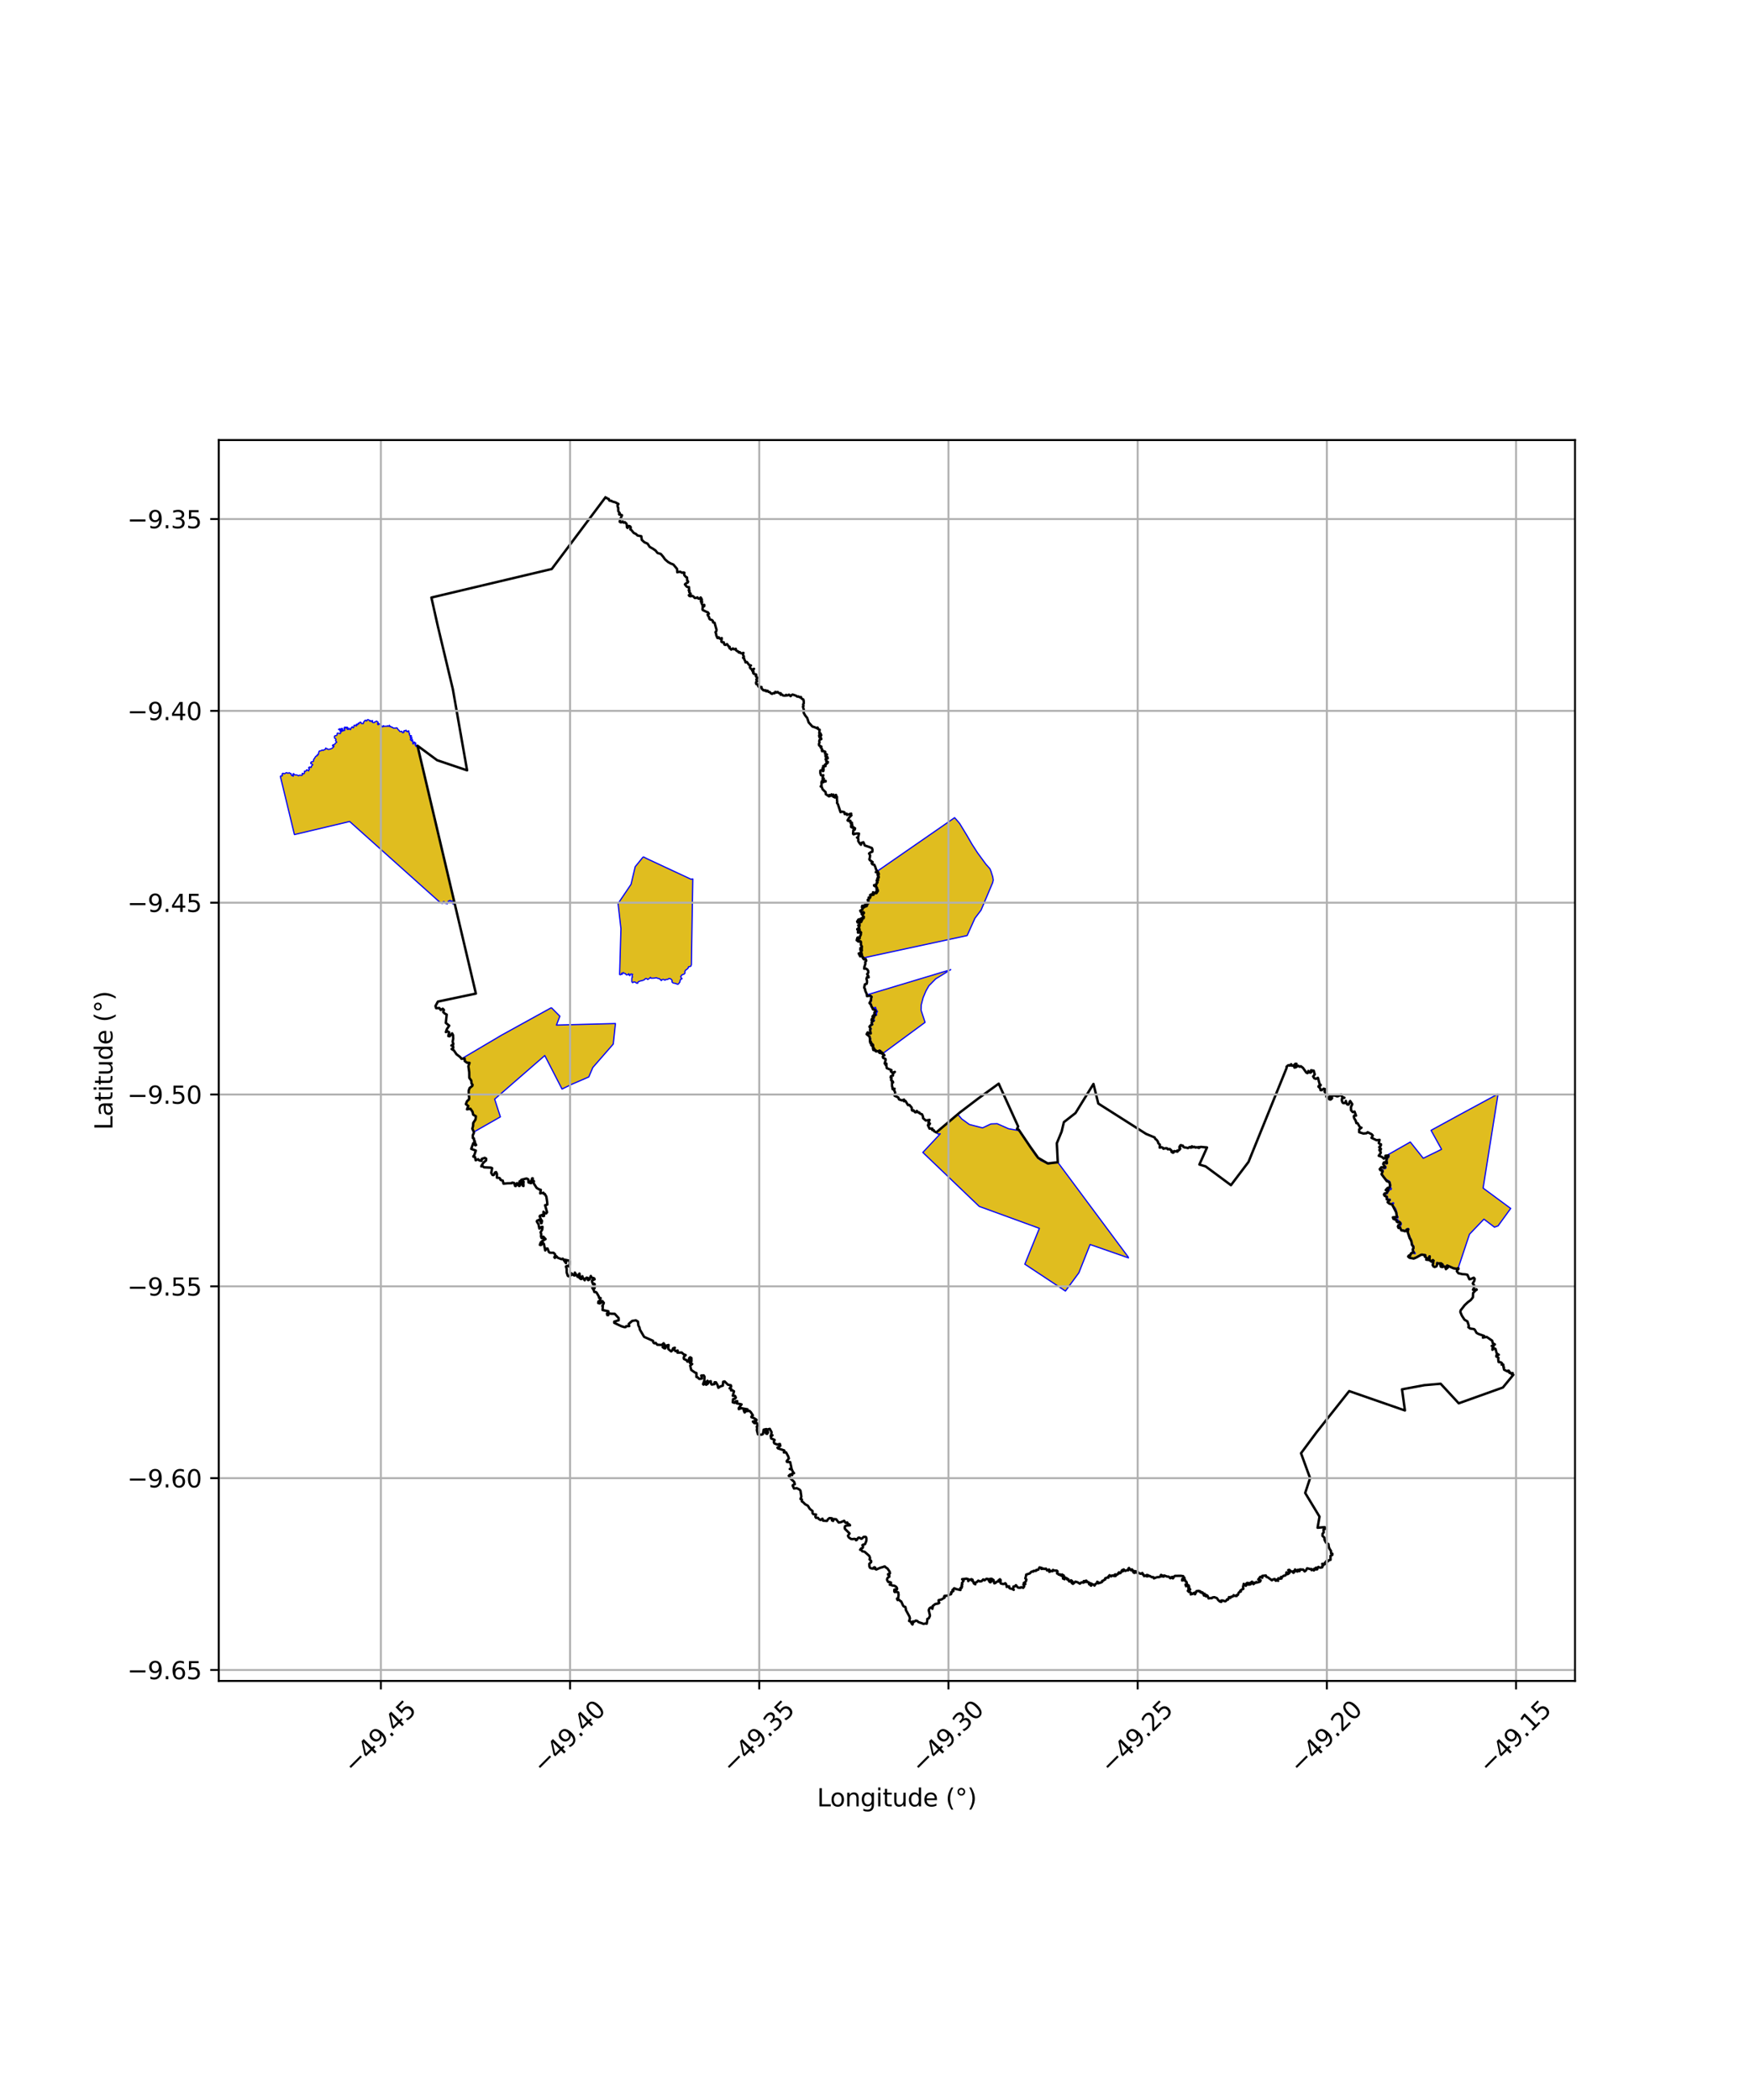 <?xml version="1.0" encoding="utf-8" standalone="no"?>
<!DOCTYPE svg PUBLIC "-//W3C//DTD SVG 1.1//EN"
  "http://www.w3.org/Graphics/SVG/1.1/DTD/svg11.dtd">
<svg xmlns:xlink="http://www.w3.org/1999/xlink" width="720pt" height="864pt" viewBox="0 0 720 864" xmlns="http://www.w3.org/2000/svg" version="1.1">
 <defs>
  <style type="text/css">*{stroke-linejoin: round; stroke-linecap: butt}</style>
 </defs>
 <g id="figure_1">
  <g id="patch_1">
   <path d="M 0 864 
L 720 864 
L 720 0 
L 0 0 
z
" style="fill: #ffffff"/>
  </g>
  <g id="axes_1">
   <g id="patch_2">
    <path d="M 90 691.583 
L 648 691.583 
L 648 181.057 
L 90 181.057 
z
" style="fill: #ffffff"/>
   </g>
   <g id="PatchCollection_1">
    <path d="M 394.041 458.425 
L 395.666 460.346 
L 398.82 462.642 
L 404.241 464.037 
L 407.722 462.412 
L 410.269 462.313 
L 414.953 464.39 
L 418.866 465.099 
L 419.415 465.439 
L 425.995 475.262 
L 426.852 476.284 
L 428.285 477.51 
L 431.232 478.865 
L 431.675 478.795 
L 435.201 478.192 
L 464.147 517.127 
L 464.291 517.531 
L 448.494 512.035 
L 443.879 523.664 
L 438.352 531.177 
L 421.64 520.119 
L 427.621 505.371 
L 402.887 496.356 
L 379.676 474.141 
L 386.85 466.482 
L 385.885 466.552 
L 385.222 465.905 
L 394.041 458.425 
" clip-path="url(#p2d0e7e6b95)" style="fill: #e0bd1f; stroke: #0000ff; stroke-width: 0.5"/>
    <path d="M 616.355 450.064 
L 610.191 488.811 
L 621.546 497.193 
L 616.343 504.368 
L 614.854 504.885 
L 610.534 501.592 
L 604.587 507.804 
L 600.074 521.35 
L 599.737 521.622 
L 599.326 521.858 
L 598.776 521.763 
L 598.132 521.67 
L 597.725 521.624 
L 597.253 521.35 
L 596.813 521.153 
L 596.468 520.92 
L 596.033 520.775 
L 595.46 520.505 
L 595.174 520.609 
L 595.122 521.054 
L 595.439 521.479 
L 594.978 521.862 
L 594.845 521.405 
L 594.7 521.036 
L 594.203 520.775 
L 593.955 520.902 
L 593.423 521.137 
L 592.919 521.004 
L 592.809 520.478 
L 593.512 520.582 
L 593.724 520.514 
L 593.686 520.188 
L 593.292 519.852 
L 592.9 519.601 
L 592.46 519.536 
L 592.063 519.577 
L 591.64 519.64 
L 591.185 519.371 
L 591.031 519.824 
L 591.102 520.366 
L 590.879 520.862 
L 590.28 521.094 
L 589.869 520.906 
L 589.609 520.394 
L 589.693 520.102 
L 589.882 519.577 
L 589.788 519.051 
L 590.049 518.704 
L 589.61 518.272 
L 589.175 518.434 
L 588.998 518.879 
L 588.519 518.562 
L 588.301 518.152 
L 588.312 517.772 
L 588.365 517.252 
L 588.409 516.816 
L 588.306 516.7 
L 587.922 516.851 
L 587.733 517.714 
L 587.635 518.189 
L 587.004 518.119 
L 587.184 517.608 
L 587.058 517.303 
L 586.701 517.216 
L 586.405 516.961 
L 586.576 516.638 
L 586.551 516.328 
L 586.14 516.122 
L 585.55 516.082 
L 585.002 516.018 
L 584.486 516.16 
L 584.145 516.449 
L 583.53 516.702 
L 583.11 516.923 
L 582.732 517.169 
L 582.165 517.36 
L 581.62 517.646 
L 581.045 517.586 
L 580.547 517.501 
L 580.288 517.382 
L 579.851 517.133 
L 579.672 516.837 
L 580.184 516.762 
L 580.39 516.517 
L 580.499 516.327 
L 580.561 516.096 
L 580.979 515.688 
L 581.532 515.589 
L 581.872 515.772 
L 582.247 515.81 
L 582.207 515.374 
L 581.842 515.131 
L 581.665 514.794 
L 581.47 514.106 
L 581.644 513.864 
L 581.726 513.369 
L 581.72 513.019 
L 581.614 512.54 
L 581.408 512.293 
L 581.093 511.82 
L 580.994 511.265 
L 580.955 510.872 
L 580.769 510.351 
L 580.715 510.114 
L 580.499 509.708 
L 580.232 509.222 
L 580.045 508.712 
L 579.828 508.154 
L 579.649 507.809 
L 579.491 507.311 
L 579.528 506.734 
L 579.443 506.254 
L 579.694 505.75 
L 579.553 505.485 
L 579.156 505.461 
L 578.602 505.817 
L 578.456 506.122 
L 578.051 506.115 
L 577.662 506.248 
L 577.19 506.033 
L 576.868 506.032 
L 576.382 505.916 
L 576.185 505.511 
L 576.291 505.057 
L 576.208 504.588 
L 575.741 504.637 
L 575.362 504.807 
L 575.5 504.216 
L 575.984 503.88 
L 576.411 504.049 
L 576.569 503.563 
L 576.384 502.994 
L 576 502.647 
L 575.54 502.39 
L 575.068 502.557 
L 574.991 502.272 
L 575.292 501.988 
L 574.855 501.685 
L 574.426 501.466 
L 574.081 501.497 
L 573.657 501.337 
L 573.455 500.958 
L 573.944 500.891 
L 574.271 500.908 
L 574.628 500.953 
L 575.089 501.087 
L 575.224 500.768 
L 575.047 500.404 
L 574.795 499.988 
L 574.702 499.656 
L 574.739 499.055 
L 574.646 498.756 
L 574.536 498.267 
L 574.35 497.728 
L 574.151 497.277 
L 573.998 497.024 
L 573.656 496.555 
L 573.29 496.268 
L 573.034 495.75 
L 573.164 495.377 
L 573.388 495.19 
L 573.334 494.837 
L 572.879 494.924 
L 572.649 495.192 
L 572.207 495.323 
L 571.833 495.021 
L 571.468 494.793 
L 571.212 494.511 
L 571.567 494.156 
L 572.049 493.777 
L 571.955 493.358 
L 571.506 493.379 
L 571.014 493.272 
L 570.829 492.945 
L 570.957 492.719 
L 570.807 492.201 
L 570.335 492.097 
L 569.932 491.947 
L 569.678 491.599 
L 569.9 491.188 
L 570.438 491.216 
L 570.869 491.066 
L 571.006 490.565 
L 571.116 490.228 
L 571.321 490.113 
L 571.546 489.837 
L 571.435 489.455 
L 571.084 489.345 
L 570.853 489.567 
L 570.487 489.428 
L 570.843 489.181 
L 571.125 488.945 
L 571.582 488.918 
L 571.878 489.39 
L 572.212 489.463 
L 572.46 489.102 
L 572.243 488.68 
L 571.968 488.27 
L 572.14 488.157 
L 572.169 487.606 
L 572.068 487.103 
L 572.002 486.825 
L 571.927 486.431 
L 571.695 486.009 
L 571.183 485.757 
L 570.863 485.487 
L 570.448 485.354 
L 570.151 485.036 
L 569.856 484.621 
L 569.618 484.403 
L 569.34 483.974 
L 569.088 483.637 
L 568.778 483.242 
L 568.695 482.751 
L 568.904 482.362 
L 569.127 481.881 
L 569.034 481.436 
L 568.815 481.249 
L 568.387 481.218 
L 568.054 481.013 
L 568.162 480.615 
L 568.594 480.391 
L 569.094 480.324 
L 569.267 480.772 
L 569.697 480.821 
L 569.862 480.828 
L 570.225 480.568 
L 570.245 480.06 
L 569.935 479.711 
L 569.583 479.485 
L 569.336 479.021 
L 569.462 478.543 
L 569.949 478.536 
L 570.322 478.921 
L 570.567 478.858 
L 570.827 478.703 
L 570.841 478.222 
L 570.596 477.736 
L 570.676 477.316 
L 570.885 477.064 
L 570.939 476.469 
L 571.344 476.253 
L 571.537 475.609 
L 571.55 475.308 
L 571.249 474.969 
L 580.234 469.86 
L 585.573 476.542 
L 593.091 472.855 
L 588.771 465.053 
L 600.467 458.665 
L 616.355 450.064 
" clip-path="url(#p2d0e7e6b95)" style="fill: #e0bd1f; stroke: #0000ff; stroke-width: 0.5"/>
    <path d="M 362.685 433.336 
L 362.997 433.007 
L 362.792 432.77 
L 362.408 432.814 
L 361.948 433.115 
L 361.939 433.059 
L 362.159 432.687 
L 362.423 432.511 
L 361.928 432.071 
L 361.669 432.16 
L 361.586 432.471 
L 361.379 432.562 
L 360.999 432.286 
L 360.616 432.487 
L 360.404 431.971 
L 360.193 432.05 
L 359.865 431.578 
L 359.677 431.722 
L 359.638 431.899 
L 359.4 431.86 
L 359.727 431.499 
L 359.634 431.271 
L 359.339 431.216 
L 359.443 430.613 
L 359.23 430.471 
L 359.363 430.333 
L 359.356 429.765 
L 358.886 429.349 
L 358.7 429.512 
L 358.668 429.956 
L 358.552 429.789 
L 358.779 429.247 
L 358.42 428.787 
L 358.267 429.067 
L 358.231 429.056 
L 358.381 428.425 
L 357.98 428.474 
L 358.218 427.99 
L 358.064 427.82 
L 358.257 427.468 
L 358.13 427.06 
L 357.838 426.585 
L 358.031 426.342 
L 357.663 426.172 
L 357.288 425.787 
L 356.75 425.38 
L 357.011 424.949 
L 357.398 425.179 
L 358.071 425.425 
L 358.374 425.247 
L 358.387 424.86 
L 358.27 424.249 
L 358.033 424.253 
L 358.117 423.789 
L 358.518 423.32 
L 358.177 422.905 
L 358.001 422.419 
L 357.895 422.365 
L 358.316 422.049 
L 358.418 421.894 
L 359.106 421.52 
L 359.071 421.252 
L 358.701 421.06 
L 359.132 420.563 
L 358.944 420.409 
L 359.574 420.173 
L 359.629 419.957 
L 359.824 419.792 
L 359.592 419.48 
L 359.164 419.571 
L 358.712 419.593 
L 359.034 419.048 
L 359.796 418.747 
L 359.772 418.449 
L 359.82 417.929 
L 359.629 417.924 
L 359.293 418.181 
L 359.124 418.16 
L 359.646 417.838 
L 360.143 417.8 
L 360.708 417.634 
L 360.664 417.442 
L 360.243 417.275 
L 360.671 417.066 
L 360.675 416.877 
L 360.35 416.722 
L 359.983 416.973 
L 359.876 416.959 
L 359.75 416.585 
L 360.242 416.246 
L 360.831 416.478 
L 361.041 416.146 
L 360.769 415.783 
L 360.531 415.754 
L 360.57 415.237 
L 360.288 415.333 
L 359.773 415.302 
L 359.94 414.968 
L 360.336 414.811 
L 360.224 414.469 
L 359.676 414.603 
L 359.264 414.67 
L 359.47 415.07 
L 359.284 415.157 
L 359.086 414.655 
L 358.865 414.174 
L 358.671 413.951 
L 358.636 413.628 
L 358.402 412.98 
L 358.237 412.791 
L 357.772 412.638 
L 358.337 412.235 
L 358.511 411.791 
L 358.652 411.25 
L 358.611 410.868 
L 358.637 410.363 
L 358.74 410.167 
L 358.559 409.734 
L 358.142 409.547 
L 357.532 409.48 
L 356.812 409.637 
L 356.839 409.267 
L 391.156 398.936 
L 384.976 402.726 
L 382.164 405.582 
L 380.981 407.66 
L 379.816 410.412 
L 379.011 413.504 
L 378.952 415.613 
L 380.597 420.631 
L 363.417 433.293 
L 363.244 433.142 
L 362.685 433.336 
" clip-path="url(#p2d0e7e6b95)" style="fill: #e0bd1f; stroke: #0000ff; stroke-width: 0.5"/>
    <path d="M 355.363 394.083 
L 355.28 393.967 
L 354.931 393.917 
L 354.835 393.756 
L 354.924 393.566 
L 354.547 393.192 
L 354.809 392.749 
L 354.613 392.579 
L 354.376 392.698 
L 354.13 393.145 
L 354.013 393.387 
L 353.915 393.427 
L 353.348 392.312 
L 353.924 392.278 
L 354.312 392.21 
L 354.49 391.897 
L 354.117 391.819 
L 354.395 391.685 
L 354.289 391.245 
L 354.66 391.049 
L 354.536 390.745 
L 354.007 390.759 
L 354.079 390.606 
L 354.545 390.539 
L 354.611 390.312 
L 354.146 390.151 
L 354.023 390.113 
L 354.676 389.618 
L 354.54 389.195 
L 354.246 388.842 
L 354.332 388.593 
L 354.238 388.148 
L 354.247 387.517 
L 354.077 387.287 
L 353.572 387.256 
L 353.299 387.374 
L 352.912 387.191 
L 352.888 386.772 
L 352.512 386.824 
L 352.611 386.326 
L 352.765 385.863 
L 352.946 385.709 
L 353.123 385.786 
L 353.291 386.154 
L 353.515 386.301 
L 353.733 386.076 
L 353.673 385.76 
L 353.746 385.432 
L 353.906 385.134 
L 353.921 384.929 
L 354.228 384.507 
L 354.158 384.102 
L 354.312 383.718 
L 354.066 383.373 
L 353.843 383.233 
L 353.524 383.468 
L 353.133 383.731 
L 353.01 383.674 
L 352.979 383.405 
L 353.19 383.234 
L 353.502 383.372 
L 353.636 383.25 
L 353.666 382.749 
L 353.698 382.446 
L 353.572 382.05 
L 353.387 381.93 
L 353.239 382.187 
L 353.131 382.517 
L 352.753 382.436 
L 352.725 382.285 
L 352.993 382.168 
L 353.261 381.868 
L 353.304 381.506 
L 353.571 381.329 
L 353.516 381.089 
L 353.201 380.794 
L 353.295 380.828 
L 353.693 380.839 
L 353.635 380.494 
L 353.61 379.748 
L 353.298 379.605 
L 353.183 379.337 
L 352.867 379.527 
L 352.686 379.084 
L 352.82 378.969 
L 353.061 379.011 
L 353.587 379.301 
L 353.761 379.158 
L 353.675 378.954 
L 353.079 378.668 
L 353.064 378.512 
L 353.171 378.366 
L 353.306 378.291 
L 353.786 378.173 
L 353.965 378.404 
L 353.778 379.012 
L 354.136 379.401 
L 354.357 379.326 
L 354.496 379.111 
L 354.592 378.674 
L 354.773 378.453 
L 354.709 378.002 
L 354.517 377.787 
L 354.855 377.782 
L 354.985 377.672 
L 355.331 377.854 
L 355.453 377.183 
L 355.119 377.051 
L 354.995 376.542 
L 354.725 376.295 
L 354.563 376.08 
L 354.648 376.014 
L 355.17 376.008 
L 355.496 375.603 
L 355.328 375.277 
L 354.656 375.433 
L 354.438 375.376 
L 354.161 375.107 
L 353.971 374.677 
L 354.26 374.503 
L 354.837 374.288 
L 354.792 373.927 
L 355.267 373.44 
L 354.633 373.218 
L 354.748 372.709 
L 355.154 372.741 
L 355.126 373.177 
L 355.509 373.319 
L 355.826 373.115 
L 355.663 372.668 
L 355.677 372.428 
L 356.187 372.33 
L 356.274 372.475 
L 356.242 372.911 
L 356.538 372.88 
L 356.818 372.404 
L 356.848 371.827 
L 356.997 371.476 
L 357.369 371.563 
L 357.49 371.456 
L 357.275 371.033 
L 357.348 370.567 
L 357.029 370.369 
L 357.031 370.226 
L 357.135 370.055 
L 357.406 369.882 
L 357.763 369.626 
L 357.781 369.489 
L 357.46 369.335 
L 357.447 369.295 
L 357.863 369.39 
L 358.092 369.207 
L 358.174 368.693 
L 358.038 368.457 
L 358.027 368.241 
L 358.426 368.391 
L 358.503 368 
L 358.816 368.216 
L 359.447 368.132 
L 359.423 367.898 
L 359.41 367.899 
L 359.209 367.572 
L 359.22 367.128 
L 359.381 367.108 
L 359.756 367.305 
L 360.254 367.539 
L 360.367 367.376 
L 360.612 367.501 
L 360.863 367.104 
L 360.74 366.962 
L 360.56 366.775 
L 360.772 366.779 
L 360.983 366.88 
L 361.2 366.582 
L 361.149 366.122 
L 360.95 365.91 
L 360.618 365.723 
L 360.683 365.623 
L 360.893 365.613 
L 360.883 365.332 
L 360.625 364.954 
L 360.24 364.688 
L 359.887 364.509 
L 359.665 364.388 
L 359.623 364.213 
L 360.048 364.101 
L 360.145 364.494 
L 360.399 364.526 
L 360.628 363.896 
L 360.758 363.173 
L 361.043 363.138 
L 361.013 362.576 
L 360.718 362.32 
L 360.728 362.243 
L 361.105 362.241 
L 361.347 362.047 
L 361.077 361.686 
L 360.983 361.502 
L 361.29 361.37 
L 361.215 360.948 
L 361.567 361.067 
L 361.549 360.581 
L 361.361 360.384 
L 361.294 360.099 
L 361.094 359.96 
L 361.187 359.652 
L 361.153 359.384 
L 361.611 359.725 
L 361.606 359.427 
L 361.352 358.948 
L 361.216 358.657 
L 360.967 358.913 
L 360.837 358.941 
L 360.389 358.818 
L 392.761 336.409 
L 394.205 338.053 
L 394.849 338.845 
L 397.807 343.703 
L 399.901 347.338 
L 402.179 350.857 
L 405.634 355.57 
L 407.273 357.41 
L 407.726 358.47 
L 408.449 360.801 
L 408.647 362.108 
L 408.396 363.18 
L 403.635 374.462 
L 401.107 377.803 
L 397.906 384.923 
L 355.363 394.083 
" clip-path="url(#p2d0e7e6b95)" style="fill: #e0bd1f; stroke: #0000ff; stroke-width: 0.5"/>
    <path d="M 226.847 414.586 
L 230.342 418.096 
L 228.935 421.749 
L 253.211 421.11 
L 252.312 429.561 
L 243.895 439.21 
L 242.242 443.099 
L 235.354 446.06 
L 231.236 448.064 
L 224.138 434.283 
L 203.514 452.223 
L 205.872 459.516 
L 194.958 465.733 
L 194.328 464.372 
L 194.626 463.302 
L 194.699 462.018 
L 195.642 460.585 
L 195.791 459.279 
L 194.686 458.607 
L 194.386 457.361 
L 193.535 456.175 
L 192.132 456.404 
L 192.671 455.053 
L 191.677 454.269 
L 192.151 453.07 
L 192.928 452.362 
L 193.047 451.738 
L 192.852 450.269 
L 192.829 448.758 
L 193.203 447.662 
L 194.331 446.755 
L 194.419 446.281 
L 194.019 445.825 
L 193.895 444.597 
L 193.082 443.453 
L 193.076 442.497 
L 193.054 441.159 
L 192.81 439.59 
L 192.7 438.667 
L 193.174 437.295 
L 192.132 437.222 
L 191.213 436.555 
L 191.167 435.517 
L 190.254 435.649 
L 189.889 435.625 
L 206.321 425.91 
L 226.847 414.586 
" clip-path="url(#p2d0e7e6b95)" style="fill: #e0bd1f; stroke: #0000ff; stroke-width: 0.5"/>
    <path d="M 264.653 352.506 
L 266.428 353.409 
L 284.244 361.712 
L 285.033 361.615 
L 284.465 396.936 
L 284.19 397.567 
L 283.655 397.676 
L 283.273 397.775 
L 283.112 398.307 
L 282.644 398.774 
L 282.099 399.122 
L 281.744 399.738 
L 281.849 400.299 
L 281.487 400.764 
L 280.989 400.919 
L 280.488 401.177 
L 280.049 401.841 
L 280.323 402.342 
L 280.631 402.66 
L 280.014 402.963 
L 279.777 403.589 
L 279.754 403.985 
L 279.382 404.507 
L 279.034 404.922 
L 278.626 404.898 
L 277.842 404.586 
L 276.953 404.438 
L 276.487 404.038 
L 276.522 403.377 
L 276.117 402.884 
L 275.749 402.644 
L 275.179 402.584 
L 274.841 402.88 
L 274.436 402.994 
L 273.972 402.981 
L 273.604 403.28 
L 273.054 402.969 
L 272.353 403.056 
L 272.097 403.43 
L 271.86 403.24 
L 271.581 402.875 
L 271.096 402.597 
L 270.506 402.505 
L 270.061 402.262 
L 269.292 402.421 
L 268.54 402.476 
L 267.845 402.473 
L 267.638 402.113 
L 267.119 402.587 
L 266.524 402.984 
L 265.986 402.613 
L 265.585 402.599 
L 265.197 403.034 
L 264.437 403.384 
L 263.509 403.595 
L 262.921 403.797 
L 262.452 404.085 
L 262.381 404.521 
L 261.862 404.503 
L 261.414 404.109 
L 260.848 403.959 
L 260.295 404.309 
L 259.935 403.911 
L 259.937 403.353 
L 259.931 402.836 
L 259.985 402.224 
L 260.23 401.978 
L 260.013 401.451 
L 260.269 400.847 
L 259.612 400.734 
L 259.246 401.017 
L 259.185 401.425 
L 258.737 401.074 
L 258.704 400.597 
L 258.501 400.967 
L 257.724 401.105 
L 257.287 400.565 
L 256.772 400.49 
L 256.505 400.148 
L 256.279 400.266 
L 255.725 400.474 
L 256.098 400.786 
L 255.591 400.873 
L 255.223 401.075 
L 254.925 400.935 
L 255.469 382.089 
L 254.291 371.754 
L 259.624 363.841 
L 261.338 356.587 
L 264.653 352.506 
" clip-path="url(#p2d0e7e6b95)" style="fill: #e0bd1f; stroke: #0000ff; stroke-width: 0.5"/>
    <path d="M 139.542 300.277 
L 139.279 300.057 
L 139.567 299.975 
L 139.802 299.814 
L 140.001 299.892 
L 140.019 300.125 
L 140.012 300.337 
L 140.189 300.685 
L 140.31 300.716 
L 140.511 300.943 
L 140.775 300.847 
L 140.783 300.484 
L 140.551 300.348 
L 140.627 300.156 
L 140.421 299.812 
L 140.553 299.706 
L 140.834 299.682 
L 140.862 300.06 
L 141.012 300.174 
L 141.039 300.575 
L 141.184 300.659 
L 141.374 300.437 
L 141.427 300.517 
L 141.575 300.559 
L 141.797 300.5 
L 141.88 300.294 
L 141.615 299.776 
L 141.515 299.602 
L 141.829 299.649 
L 141.925 299.62 
L 141.762 299.228 
L 141.846 299.131 
L 142.047 299.237 
L 142.165 299.223 
L 142.339 299.468 
L 142.486 299.56 
L 142.587 299.446 
L 142.503 299.193 
L 142.842 299.184 
L 142.974 299.267 
L 143.005 299.434 
L 142.853 299.775 
L 142.889 300.078 
L 143.336 300.115 
L 143.454 299.935 
L 143.513 299.572 
L 143.555 299.721 
L 143.783 299.862 
L 144.153 300.214 
L 144.255 300.139 
L 144.331 299.892 
L 144.354 299.699 
L 144.467 299.424 
L 144.6 299.462 
L 144.894 299.022 
L 145.082 299.209 
L 145.323 299.441 
L 145.555 299.234 
L 145.607 298.577 
L 145.699 298.414 
L 146.15 298.437 
L 146.433 298.659 
L 146.736 298.595 
L 146.618 298.029 
L 146.748 297.946 
L 146.952 298.108 
L 147.088 298.148 
L 147.226 298.105 
L 147.291 297.661 
L 147.48 297.538 
L 147.639 297.731 
L 147.777 297.715 
L 147.867 297.355 
L 147.973 297.289 
L 148.228 297.088 
L 148.555 297.253 
L 148.598 297.569 
L 148.701 297.685 
L 148.81 297.682 
L 149.474 297.696 
L 149.573 297.278 
L 149.704 296.892 
L 149.962 296.769 
L 150.073 296.455 
L 150.324 296.334 
L 150.664 296.388 
L 150.748 296.664 
L 150.962 296.48 
L 151.149 296.167 
L 151.308 296.05 
L 151.553 296.13 
L 151.936 296.294 
L 152.017 296.575 
L 152.372 296.748 
L 152.513 296.444 
L 152.63 296.516 
L 152.699 296.81 
L 152.904 296.675 
L 153.314 296.47 
L 153.177 296.989 
L 153.333 297.261 
L 153.754 297.336 
L 153.996 297.259 
L 154.124 297.046 
L 154.335 297.04 
L 154.733 296.783 
L 154.961 296.671 
L 155.143 296.893 
L 155.334 296.966 
L 155.507 297.074 
L 155.56 297.232 
L 155.554 297.491 
L 155.46 297.609 
L 155.298 297.808 
L 155.395 297.924 
L 155.53 298.165 
L 155.665 298.177 
L 155.786 297.779 
L 156.211 297.819 
L 156.365 297.944 
L 156.645 298.341 
L 156.848 298.53 
L 157.045 298.844 
L 157.246 299.001 
L 157.455 299.046 
L 157.586 298.83 
L 157.698 298.552 
L 157.798 298.633 
L 157.891 298.841 
L 158.065 298.819 
L 158.353 298.792 
L 158.675 298.788 
L 158.975 298.817 
L 159.248 298.783 
L 159.399 298.617 
L 159.744 298.839 
L 159.895 298.716 
L 160.074 298.638 
L 160.223 298.392 
L 160.317 298.561 
L 160.276 298.802 
L 160.471 298.963 
L 160.687 298.886 
L 160.884 298.982 
L 161.099 299.21 
L 161.321 299.149 
L 161.674 299.402 
L 161.94 299.614 
L 162.259 299.559 
L 162.817 299.606 
L 163.015 299.41 
L 163.493 299.581 
L 163.723 300.103 
L 164.213 300.514 
L 164.422 300.897 
L 164.912 301.031 
L 165.246 300.838 
L 165.634 301.476 
L 165.88 301.321 
L 166.087 301.419 
L 166.223 300.947 
L 166.09 300.819 
L 166.352 300.603 
L 166.833 300.604 
L 167.084 300.425 
L 167.107 300.67 
L 167.175 300.87 
L 167.437 300.813 
L 167.484 300.902 
L 167.593 301.023 
L 167.811 301.058 
L 168.001 300.936 
L 167.977 300.677 
L 168.258 300.801 
L 168.116 301.04 
L 168.26 301.275 
L 168.275 301.452 
L 168.524 301.829 
L 168.375 301.955 
L 168.428 302.165 
L 168.58 302.552 
L 168.806 302.629 
L 169.123 302.645 
L 169.294 302.803 
L 169.005 302.917 
L 168.839 302.918 
L 168.783 303.393 
L 168.985 303.47 
L 169.378 303.39 
L 169.499 303.627 
L 169.409 303.791 
L 169.019 303.768 
L 168.952 304.032 
L 168.832 304.334 
L 169.148 304.5 
L 169.227 304.735 
L 169.597 304.575 
L 169.558 304.206 
L 169.834 304.653 
L 169.621 304.962 
L 169.707 305.103 
L 169.916 305.187 
L 169.982 305.374 
L 169.847 305.671 
L 169.831 305.845 
L 169.906 306.065 
L 170.121 306.006 
L 170.211 305.767 
L 170.35 305.563 
L 170.317 305.34 
L 170.593 305.353 
L 170.688 305.418 
L 170.531 305.526 
L 170.505 305.582 
L 170.674 305.757 
L 170.966 305.703 
L 171.082 305.777 
L 170.964 306.075 
L 170.79 306.444 
L 170.886 306.609 
L 171.314 306.587 
L 171.187 306.757 
L 171.123 307.117 
L 171.615 307.066 
L 171.692 306.794 
L 171.765 306.798 
L 171.84 307.115 
L 181.891 349.718 
L 185.127 363.448 
L 187.024 371.508 
L 186.806 371.683 
L 186.604 371.585 
L 186.506 371.697 
L 186.629 371.907 
L 186.323 371.883 
L 186.438 371.681 
L 186.319 371.319 
L 186.214 371.101 
L 186.237 370.92 
L 186.009 370.987 
L 186.222 370.732 
L 185.987 370.713 
L 185.611 370.869 
L 185.579 370.938 
L 185.705 371.116 
L 185.476 371.068 
L 185.507 370.883 
L 185.311 370.733 
L 185.263 370.401 
L 184.829 370.617 
L 184.4 370.809 
L 184.467 371.135 
L 184.734 371.059 
L 184.514 371.408 
L 184.231 371.436 
L 184.006 371.572 
L 183.994 371.862 
L 183.846 371.858 
L 183.663 371.493 
L 183.216 371.507 
L 183.235 371.708 
L 182.943 371.239 
L 182.706 371.229 
L 182.72 370.939 
L 182.209 371.107 
L 182.233 371.355 
L 181.966 371.59 
L 182.081 371.714 
L 181.788 371.532 
L 181.642 371.646 
L 181.389 371.395 
L 181.286 371.501 
L 143.864 337.989 
L 121.135 343.373 
L 115.364 319.502 
L 115.403 319.355 
L 115.66 319.183 
L 115.971 319.304 
L 116.228 319.017 
L 116.066 318.446 
L 116.379 318.135 
L 117.092 318.354 
L 117.386 318.101 
L 117.957 317.886 
L 118.443 318.144 
L 119.032 317.925 
L 119.288 318.166 
L 119.697 318.207 
L 119.747 318.615 
L 119.932 318.987 
L 120.668 319.337 
L 120.708 319.139 
L 120.493 318.698 
L 120.56 318.391 
L 120.689 318.318 
L 120.856 318.303 
L 120.971 318.558 
L 121.227 318.76 
L 121.658 318.822 
L 122.295 318.894 
L 122.831 319.201 
L 123.123 318.964 
L 123.579 318.953 
L 124.189 319.014 
L 124.355 318.898 
L 124.338 318.185 
L 124.99 318.384 
L 125.218 318.139 
L 125.26 317.752 
L 125.262 317.281 
L 125.831 317.308 
L 126.129 316.736 
L 126.635 316.869 
L 126.916 317.172 
L 127.352 316.315 
L 127.037 316.149 
L 126.989 315.854 
L 127.364 315.534 
L 128.017 315.779 
L 128.147 315.171 
L 128.402 314.912 
L 128.631 314.704 
L 128.584 314.432 
L 127.896 314.163 
L 127.838 313.871 
L 128.08 313.431 
L 128.491 313.444 
L 128.958 313.193 
L 129.019 312.753 
L 129.122 312.287 
L 129.447 312.008 
L 129.506 311.804 
L 129.795 311.346 
L 130.149 311.009 
L 130.426 310.989 
L 130.632 310.733 
L 130.506 310.469 
L 130.747 310.578 
L 130.882 310.532 
L 131.051 310.109 
L 131.122 309.66 
L 131.258 309.147 
L 131.514 308.947 
L 132.06 308.883 
L 132.491 308.584 
L 132.74 308.586 
L 132.904 308.76 
L 133.35 308.475 
L 133.727 308.411 
L 134.036 307.744 
L 134.202 308.007 
L 134.658 308.043 
L 134.671 308.202 
L 135.209 308.348 
L 135.942 308.157 
L 136.541 307.921 
L 137.059 307.498 
L 137.342 307.171 
L 137.382 306.959 
L 137.15 306.889 
L 136.89 306.931 
L 136.782 306.812 
L 136.971 306.438 
L 137.386 306.341 
L 137.737 306.229 
L 137.953 305.835 
L 138.136 305.652 
L 138.531 305.384 
L 138.333 305.075 
L 138.035 304.701 
L 138.257 304.261 
L 138.128 303.997 
L 137.714 303.768 
L 137.56 303.109 
L 137.726 302.747 
L 138.142 302.658 
L 138.597 302.507 
L 138.684 302.282 
L 138.686 301.857 
L 138.758 301.643 
L 139.15 301.652 
L 139.634 301.73 
L 139.836 301.849 
L 140.129 301.655 
L 140.177 301.394 
L 139.979 300.827 
L 139.992 300.484 
L 139.888 300.372 
L 139.542 300.277 
" clip-path="url(#p2d0e7e6b95)" style="fill: #e0bd1f; stroke: #0000ff; stroke-width: 0.5"/>
   </g>
   <g id="PatchCollection_2">
    <path d="M 249.368 204.263 
L 249.288 204.819 
L 250.481 205.328 
L 250.635 205.86 
L 251.092 206.069 
L 251.529 206.03 
L 251.887 206.328 
L 253.146 206.663 
L 254.468 207.364 
L 254.088 207.796 
L 254.118 208.433 
L 254.344 208.904 
L 254.38 210.309 
L 254.975 211.126 
L 254.688 211.476 
L 254.876 211.752 
L 255.195 211.664 
L 255.916 211.983 
L 255.335 213.331 
L 255.054 214.221 
L 254.949 214.638 
L 255.295 214.9 
L 255.681 214.917 
L 256.211 214.552 
L 256.394 214.886 
L 256.725 215.068 
L 257.087 214.844 
L 257.674 215.374 
L 257.859 215.814 
L 257.928 216.95 
L 258.206 217.206 
L 258.491 216.85 
L 258.606 216.418 
L 258.98 216.421 
L 259.359 216.667 
L 259.513 216.992 
L 259.337 217.804 
L 259.745 218.048 
L 260.738 219.256 
L 261.642 219.684 
L 262.312 220.332 
L 263.834 220.607 
L 264.069 222.146 
L 265.116 223.097 
L 266.422 223.668 
L 267.295 225.001 
L 268.683 225.786 
L 269.733 226.524 
L 270.525 227.515 
L 271.876 227.916 
L 272.795 228.994 
L 273.627 230.156 
L 274.885 231.238 
L 275.979 231.849 
L 277.033 232.246 
L 278.577 234.1 
L 278.65 235.459 
L 278.895 235.347 
L 279.885 235.232 
L 280.533 235.622 
L 281.356 235.543 
L 281.591 235.653 
L 281.493 236.068 
L 281.521 236.607 
L 282.194 237.372 
L 282.658 237.583 
L 282.721 238.854 
L 283.014 239.086 
L 283.104 239.344 
L 282.937 239.674 
L 282.191 240.056 
L 281.791 240.44 
L 282.472 241.298 
L 282.993 241.561 
L 283.457 241.545 
L 283.54 242.401 
L 283.364 242.886 
L 283.701 243.056 
L 283.559 243.607 
L 284.174 244.284 
L 283.4 244.901 
L 283.664 245.225 
L 284.257 245.328 
L 284.741 245.131 
L 285.345 245.432 
L 285.811 246.006 
L 286.398 246.019 
L 286.952 245.777 
L 287.329 246.273 
L 287.877 246.379 
L 288.264 245.806 
L 288.551 246.198 
L 288.802 246.876 
L 288.333 247.324 
L 288.897 247.71 
L 288.548 247.92 
L 289.018 248.987 
L 289.51 248.997 
L 289.74 248.854 
L 289.729 249.411 
L 289.056 249.674 
L 289.157 250.055 
L 288.993 250.53 
L 289.144 250.997 
L 290.643 251.715 
L 291.289 251.955 
L 291.645 252.541 
L 291.129 252.895 
L 291.395 253.455 
L 291.784 253.994 
L 291.83 254.549 
L 292.193 254.894 
L 292.835 255.057 
L 293.23 255.372 
L 293.395 256.066 
L 293.976 256.186 
L 294.817 259.152 
L 294.643 259.857 
L 294.366 260.074 
L 294.652 260.897 
L 294.674 261.328 
L 295.177 262.492 
L 295.595 262.499 
L 295.689 262.199 
L 296.262 262.82 
L 296.577 262.766 
L 296.942 262.525 
L 296.799 263.982 
L 297.174 264.259 
L 297.766 264.261 
L 298.029 265.189 
L 298.411 265.353 
L 299.115 264.996 
L 299.339 265.27 
L 299.754 265.957 
L 300.191 266.122 
L 300.12 266.676 
L 300.447 266.843 
L 300.84 267.274 
L 301.54 266.783 
L 302.042 267.163 
L 302.729 266.933 
L 302.749 267.365 
L 303.048 267.759 
L 303.654 267.987 
L 303.865 268.387 
L 304.09 268.479 
L 304.379 268.296 
L 304.618 268.658 
L 305.231 268.821 
L 305.877 268.606 
L 305.714 268.987 
L 305.734 269.538 
L 306.071 270.102 
L 305.716 270.636 
L 306.17 270.871 
L 306.21 271.305 
L 306.539 271.816 
L 306.728 272.52 
L 307.313 272.384 
L 308.116 273.482 
L 308.431 273.66 
L 308.963 273.789 
L 308.565 274.109 
L 308.526 274.62 
L 308.936 275.158 
L 309.475 275.493 
L 310.229 275.167 
L 309.993 275.464 
L 309.646 275.615 
L 309.464 275.941 
L 309.922 276.141 
L 310.054 276.491 
L 309.819 276.765 
L 310.132 277.23 
L 311.066 277.484 
L 311.16 277.988 
L 310.987 278.168 
L 311.24 278.577 
L 311.612 278.831 
L 311.49 279.203 
L 311.182 279.605 
L 311.497 280.297 
L 311.088 280.657 
L 311.066 281.245 
L 311.208 281.46 
L 311.705 281.564 
L 311.925 282.234 
L 312.174 282.602 
L 313.305 282.649 
L 313.352 283.27 
L 314.014 283.96 
L 314.179 283.858 
L 314.493 284.156 
L 315.011 283.975 
L 315.29 284.453 
L 315.796 284.182 
L 316.196 284.673 
L 316.744 284.759 
L 317.11 285.219 
L 317.643 285.462 
L 318.187 285.181 
L 318.699 285.208 
L 318.974 284.651 
L 319.545 284.919 
L 319.952 284.682 
L 320.337 285.051 
L 320.894 285.355 
L 321.166 285.192 
L 321.217 285.862 
L 321.784 285.749 
L 322.204 286.164 
L 323.076 286.213 
L 323.422 285.865 
L 323.679 286.174 
L 324.256 286.015 
L 324.618 285.794 
L 325.273 286.425 
L 325.674 285.981 
L 326.107 285.756 
L 327.476 286.216 
L 328.005 286.604 
L 328.485 286.54 
L 328.998 286.866 
L 329.545 286.793 
L 329.665 287.243 
L 330.121 287.621 
L 330.501 287.752 
L 330.659 288.293 
L 330.699 289.411 
L 330.409 289.837 
L 330.608 290.45 
L 330.341 290.735 
L 330.783 292.219 
L 330.625 293.22 
L 331.256 294.323 
L 332.113 295.417 
L 332.706 297.223 
L 334.237 298.918 
L 335.005 299.139 
L 336.143 299.613 
L 336.368 299.333 
L 336.648 300.002 
L 337.23 300.225 
L 337.067 301.704 
L 337.564 301.744 
L 337.889 302.487 
L 337.749 302.555 
L 337.016 302.532 
L 337.113 303.282 
L 337.673 303.321 
L 337.909 304.076 
L 337.247 304.314 
L 337.039 304.983 
L 337.201 305.405 
L 336.938 306.12 
L 337.015 306.702 
L 337.948 307.178 
L 337.595 307.476 
L 338.056 307.935 
L 338.279 308.433 
L 338.115 308.593 
L 338.229 309.054 
L 338.772 308.993 
L 339.529 309.303 
L 339.366 309.905 
L 340.243 310.453 
L 339.609 310.629 
L 339.66 311.293 
L 339.962 311.656 
L 340.365 311.416 
L 340.569 311.986 
L 340.205 312.015 
L 339.655 312.37 
L 340.045 312.792 
L 339.899 313.102 
L 340.172 313.444 
L 340.631 313.482 
L 340.504 313.913 
L 339.903 314.108 
L 339.961 314.384 
L 339.428 314.579 
L 339.641 315.198 
L 338.684 315.152 
L 339.032 315.501 
L 338.434 315.97 
L 338.86 316.298 
L 338.79 317.125 
L 338.606 317.286 
L 338.238 316.736 
L 337.518 317.076 
L 337.509 318.063 
L 337.772 318.917 
L 338.171 319.104 
L 338.732 318.941 
L 338.516 319.639 
L 338.45 320.314 
L 338.947 320.308 
L 338.419 320.851 
L 339.711 321.333 
L 339.679 321.526 
L 339.314 321.466 
L 338.616 321.876 
L 338.127 321.454 
L 337.966 321.936 
L 338.031 323.119 
L 337.644 323.552 
L 338.08 323.743 
L 338.465 324.772 
L 339.662 325.887 
L 339.77 326.761 
L 341.101 327.671 
L 341.217 327.066 
L 341.483 327.436 
L 341.751 327.448 
L 342.102 326.839 
L 342.433 327.472 
L 342.891 326.923 
L 342.902 327.834 
L 343.232 327.704 
L 343.94 327.033 
L 344.042 327.297 
L 343.433 328.089 
L 343.797 328.062 
L 344.343 327.799 
L 344.337 328.864 
L 344.461 330.052 
L 344.361 330.338 
L 344.727 330.841 
L 345.814 334.142 
L 346.479 333.918 
L 347.396 334.17 
L 347.55 334.94 
L 348.32 334.749 
L 348.486 335.266 
L 350.193 334.742 
L 350.042 335.148 
L 350.299 335.439 
L 349.43 336.306 
L 348.71 337.518 
L 348.992 337.756 
L 349.866 337.662 
L 349.824 338.185 
L 350.498 338.495 
L 349.965 338.585 
L 350.175 338.97 
L 350.62 339.19 
L 350.137 339.757 
L 350.195 340.278 
L 350.768 339.882 
L 350.687 340.53 
L 351.189 340.424 
L 351.815 340.82 
L 351.319 340.914 
L 351.678 341.335 
L 351.096 341.516 
L 350.966 343.036 
L 351.21 343.287 
L 351.84 343.028 
L 352.715 342.914 
L 353.41 342.972 
L 353.089 344.426 
L 352.598 344.593 
L 353.051 344.856 
L 353.153 345.413 
L 353.08 346.001 
L 353.588 346.829 
L 354.219 347.567 
L 354.41 346.787 
L 355.214 346.517 
L 355.793 347.856 
L 357.356 348.378 
L 358.723 348.908 
L 358.969 349.592 
L 358.897 350.416 
L 358.176 350.681 
L 357.553 351.155 
L 357.987 351.891 
L 357.892 352.754 
L 357.684 353.557 
L 357.921 353.922 
L 359.042 354.702 
L 358.612 355.119 
L 358.961 355.621 
L 359.682 355.76 
L 360.081 356.576 
L 360.487 357.814 
L 360.948 358.395 
L 360.326 358.831 
L 360.981 358.939 
L 361.208 358.706 
L 361.581 359.668 
L 361.116 359.321 
L 361.158 359.65 
L 361.06 359.972 
L 361.269 360.117 
L 361.335 360.398 
L 361.521 360.593 
L 361.537 361.027 
L 361.178 360.906 
L 361.258 361.352 
L 360.951 361.485 
L 361.308 362.042 
L 361.095 362.213 
L 360.703 362.215 
L 360.688 362.331 
L 360.985 362.59 
L 361.014 363.113 
L 360.733 363.147 
L 360.381 364.495 
L 360.168 364.468 
L 360.069 364.066 
L 359.588 364.193 
L 359.64 364.407 
L 360.605 364.974 
L 360.855 365.341 
L 360.863 365.586 
L 360.667 365.595 
L 360.578 365.734 
L 361.121 366.134 
L 361.17 366.575 
L 360.973 366.844 
L 360.778 366.75 
L 360.491 366.745 
L 360.827 367.107 
L 360.602 367.464 
L 360.358 367.339 
L 360.244 367.503 
L 359.193 367.103 
L 359.18 367.58 
L 359.416 368.107 
L 358.822 368.186 
L 358.483 367.952 
L 358.404 368.353 
L 357.997 368.199 
L 358.01 368.466 
L 358.144 368.699 
L 358.066 369.192 
L 357.856 369.359 
L 357.404 369.256 
L 357.437 369.355 
L 357.737 369.61 
L 357.002 370.218 
L 357 370.384 
L 357.317 370.582 
L 357.246 371.038 
L 357.455 371.449 
L 357.361 371.532 
L 356.98 371.442 
L 356.82 371.82 
L 356.79 372.396 
L 356.52 372.853 
L 356.273 372.879 
L 356.302 372.468 
L 356.201 372.298 
L 355.649 372.404 
L 355.634 372.673 
L 355.791 373.103 
L 355.505 373.287 
L 355.156 373.158 
L 355.184 372.715 
L 354.726 372.678 
L 354.6 373.237 
L 355.215 373.452 
L 354.762 373.917 
L 354.806 374.269 
L 353.935 374.666 
L 354.138 375.124 
L 354.423 375.402 
L 354.656 375.462 
L 355.313 375.309 
L 355.463 375.6 
L 355.17 376.008 
L 354.524 376.075 
L 354.97 376.558 
L 355.095 377.072 
L 355.421 377.202 
L 355.31 377.811 
L 354.981 377.638 
L 354.845 377.754 
L 354.455 377.759 
L 354.682 378.014 
L 354.744 378.445 
L 354.566 378.661 
L 354.339 379.303 
L 354.144 379.368 
L 353.81 379.005 
L 353.997 378.398 
L 353.797 378.141 
L 353.152 378.344 
L 353.035 378.504 
L 353.052 378.687 
L 353.653 378.975 
L 353.726 379.15 
L 353.584 379.267 
L 352.812 378.939 
L 352.653 379.076 
L 352.853 379.569 
L 353.17 379.378 
L 353.277 379.627 
L 353.582 379.767 
L 353.659 380.81 
L 353.08 380.721 
L 353.491 381.104 
L 353.539 381.316 
L 353.277 381.489 
L 353.234 381.856 
L 352.976 382.144 
L 352.693 382.268 
L 352.728 382.459 
L 353.15 382.551 
L 353.396 381.971 
L 353.548 382.069 
L 353.669 382.449 
L 353.496 383.339 
L 353.186 383.201 
L 352.949 383.392 
L 352.983 383.694 
L 353.136 383.763 
L 353.844 383.268 
L 354.046 383.395 
L 354.279 383.722 
L 354.129 384.099 
L 354.198 384.5 
L 353.878 385.126 
L 353.645 385.76 
L 353.702 386.066 
L 353.511 386.264 
L 353.313 386.135 
L 353.144 385.764 
L 352.941 385.676 
L 352.74 385.846 
L 352.476 386.858 
L 352.861 386.805 
L 352.884 387.21 
L 353.299 387.405 
L 353.577 387.286 
L 354.062 387.315 
L 354.219 387.526 
L 354.214 388.848 
L 354.515 389.209 
L 354.643 389.608 
L 353.962 390.124 
L 354.576 390.33 
L 354.523 390.513 
L 354.06 390.581 
L 353.962 390.789 
L 354.517 390.774 
L 354.624 391.036 
L 354.257 391.23 
L 354.363 391.67 
L 354.029 391.83 
L 354.446 391.917 
L 354.294 392.184 
L 353.303 392.286 
L 353.901 393.464 
L 354.034 393.409 
L 354.397 392.72 
L 354.608 392.613 
L 354.511 393.197 
L 354.89 393.572 
L 354.804 393.758 
L 354.913 393.943 
L 355.192 393.983 
L 355.021 394.193 
L 355.464 394.738 
L 356.152 394.575 
L 356.409 395.263 
L 355.979 395.832 
L 356.047 396.509 
L 355.633 397.809 
L 355.537 398.545 
L 356.254 398.505 
L 356.821 398.854 
L 357.193 399.451 
L 357.24 400.19 
L 356.77 400.782 
L 357.18 401.428 
L 357.391 402.104 
L 356.709 402.022 
L 356.486 402.731 
L 356.691 403.428 
L 356.712 404.137 
L 356.555 404.78 
L 355.838 404.984 
L 355.544 406.341 
L 355.9 406.948 
L 356.014 407.668 
L 356.615 409.004 
L 356.681 409.819 
L 358.028 409.676 
L 358.587 410.106 
L 358.359 410.837 
L 358.339 411.544 
L 357.732 412.675 
L 358.36 413.407 
L 358.481 413.964 
L 358.864 414.578 
L 359.15 415.259 
L 359.924 415.502 
L 360.304 416.059 
L 359.75 416.575 
L 359.759 417.013 
L 360.147 417.631 
L 359.449 417.661 
L 358.97 418.21 
L 359.394 418.258 
L 359.654 418.091 
L 359.494 418.764 
L 358.742 419.148 
L 358.561 419.709 
L 359.392 419.968 
L 358.722 420.274 
L 358.584 420.924 
L 358.776 421.534 
L 358.201 421.832 
L 357.705 422.403 
L 358.11 423.127 
L 357.955 423.766 
L 358.229 425.205 
L 357.577 425.065 
L 356.975 424.757 
L 356.555 425.509 
L 357.662 426.391 
L 357.887 427.094 
L 357.941 428.686 
L 358.277 428.616 
L 358.097 429.183 
L 358.473 429.066 
L 358.452 430.01 
L 358.836 430.122 
L 358.812 429.569 
L 359.127 429.857 
L 359.228 430.207 
L 358.939 430.511 
L 359.311 430.79 
L 359.13 431.331 
L 359.609 431.363 
L 359.252 431.759 
L 359.312 431.997 
L 359.716 432.033 
L 359.858 431.723 
L 360.113 432.372 
L 360.341 432.194 
L 360.457 432.609 
L 361.075 432.464 
L 361.511 432.688 
L 361.793 432.472 
L 361.756 432.277 
L 362.208 432.429 
L 361.759 433.106 
L 361.957 433.228 
L 362.365 433.156 
L 362.777 432.953 
L 362.476 433.269 
L 362.812 433.487 
L 363.271 433.286 
L 363.291 433.693 
L 363.579 433.842 
L 363.887 434.173 
L 363.463 434.261 
L 363.191 434.752 
L 363.31 435.209 
L 364.321 435.7 
L 364.363 436.177 
L 363.985 437.553 
L 364.668 437.579 
L 364.727 437.899 
L 364.333 438.096 
L 364.679 438.429 
L 364.857 439.473 
L 366.249 440.058 
L 366.793 440.29 
L 366.526 440.805 
L 366.939 441.08 
L 367.099 441.406 
L 368.166 440.995 
L 367.42 441.728 
L 367.385 442.533 
L 367.055 442.571 
L 366.529 442.795 
L 366.422 443.326 
L 366.844 443.529 
L 366.591 444.312 
L 366.792 444.553 
L 366.934 444.505 
L 366.942 444.965 
L 367.349 444.968 
L 367.441 445.351 
L 366.999 445.431 
L 367.012 446.996 
L 367.185 447.276 
L 367.239 448.091 
L 367.523 448.206 
L 368.043 447.916 
L 367.845 448.497 
L 368.309 449.483 
L 368.06 450.821 
L 369.58 451.531 
L 369.883 452.315 
L 371.053 452.727 
L 371.964 452.41 
L 371.903 453.062 
L 372.551 452.973 
L 373.579 454.668 
L 374.162 454.599 
L 375.11 455.71 
L 375.161 456.72 
L 375.466 457.016 
L 375.839 456.811 
L 376.508 457.618 
L 376.9 457.622 
L 377.189 457.058 
L 377.838 457.724 
L 378.207 457.692 
L 378.391 458.094 
L 379.37 458.483 
L 379.72 459.342 
L 379.781 460.054 
L 380.881 461.013 
L 382.447 460.754 
L 381.969 461.908 
L 382.616 462.249 
L 382.321 462.761 
L 382.045 462.507 
L 381.778 462.935 
L 382.436 464.347 
L 383.576 464.312 
L 383.521 464.881 
L 384.212 465.017 
L 384.274 465.385 
L 385.222 465.904 
L 394.905 457.718 
L 402.405 452.012 
L 410.9 445.853 
L 418.905 463.478 
L 418.409 464.506 
L 419.118 464.764 
L 423.924 471.889 
L 427.124 476.359 
L 431.078 478.667 
L 435.201 478.192 
L 434.803 470.367 
L 436.782 465.574 
L 437.71 461.687 
L 442.496 457.938 
L 449.881 445.966 
L 451.87 454.027 
L 471.521 466.514 
L 475.035 467.97 
L 475.359 468.616 
L 475.784 468.897 
L 476.347 469.616 
L 476.576 470.365 
L 477.194 470.947 
L 477.141 472.173 
L 477.876 471.997 
L 478.406 472.203 
L 478.668 472.648 
L 478.986 472.451 
L 479.223 472.53 
L 479.779 472.36 
L 479.947 472.519 
L 480.176 472.45 
L 480.5 472.875 
L 481.299 472.711 
L 481.367 472.957 
L 481.724 473.101 
L 482.14 473.584 
L 481.981 473.868 
L 482.539 474.269 
L 482.853 474.183 
L 483.074 473.586 
L 484.463 473.809 
L 484.276 473.471 
L 484.408 473.346 
L 484.808 473.357 
L 485.156 473.163 
L 485.592 472.615 
L 485.291 472.577 
L 485.292 471.739 
L 485.628 471.696 
L 485.59 471.271 
L 485.814 471.141 
L 486.667 471.378 
L 486.857 471.85 
L 487.349 472.095 
L 487.885 472.13 
L 488.787 472.362 
L 489.338 471.971 
L 489.759 471.914 
L 489.936 472.208 
L 490.306 472.047 
L 490.381 471.614 
L 490.842 472.022 
L 491.17 471.834 
L 491.47 471.842 
L 491.831 472.152 
L 492.287 471.987 
L 492.773 472.138 
L 493.033 471.943 
L 493.147 472.275 
L 493.414 472.259 
L 493.567 471.935 
L 494.151 471.87 
L 496.609 472.101 
L 493.461 479.12 
L 496.034 479.891 
L 506.451 487.611 
L 513.672 478.054 
L 529.346 439.387 
L 529.342 438.833 
L 529.609 438.663 
L 529.894 438.332 
L 530.302 438.242 
L 530.659 438.448 
L 531.212 437.842 
L 531.568 438.498 
L 532.4 438.247 
L 532.955 437.655 
L 533.405 437.67 
L 532.421 438.596 
L 532.56 439.224 
L 533.157 439.112 
L 534.092 438.436 
L 534.695 438.893 
L 535.184 438.672 
L 536.075 439.349 
L 537.457 441.308 
L 537.903 441.522 
L 538.259 441.267 
L 538.28 440.638 
L 539.062 441.35 
L 539.557 441.066 
L 539.395 440.347 
L 540.504 440.52 
L 540.917 442.041 
L 540.267 442.896 
L 540.766 443.665 
L 541.411 443.863 
L 542.225 443.435 
L 542.907 445.946 
L 543.387 446.407 
L 543.192 446.7 
L 542.608 446.735 
L 542.439 447.082 
L 542.854 447.418 
L 543.227 447.971 
L 543.288 448.516 
L 543.716 448.562 
L 544.625 447.907 
L 545.261 448.132 
L 545.181 448.611 
L 544.944 449.091 
L 545.669 450.02 
L 546.15 450.284 
L 545.795 450.694 
L 545.671 451.198 
L 546.612 451.873 
L 546.99 452.347 
L 547.474 452.382 
L 548.048 451.872 
L 547.989 451.424 
L 546.928 451.221 
L 547.329 450.822 
L 549.062 450.706 
L 550.159 451.077 
L 550.762 450.923 
L 551.803 450.298 
L 551.94 450.906 
L 552.474 451.449 
L 553.148 451.635 
L 552.176 451.914 
L 552.044 452.664 
L 552.26 453.407 
L 552.564 453.817 
L 553.097 453.867 
L 553.475 453.686 
L 553.729 452.964 
L 553.916 453.889 
L 554.365 454.435 
L 554.923 454.416 
L 555.212 453.43 
L 555.502 452.988 
L 556.364 454.29 
L 555.816 455.483 
L 555.867 456.795 
L 556.55 457.559 
L 557.298 457.338 
L 557.904 459.002 
L 557.134 459.015 
L 556.984 459.357 
L 557.145 460.059 
L 557.772 461.081 
L 558.055 462.093 
L 558.541 462.115 
L 559.572 463.857 
L 560.159 463.962 
L 559.194 464.651 
L 559.209 465.823 
L 560.926 466.362 
L 562.256 466.24 
L 562.69 465.822 
L 564.367 466.688 
L 564.788 467.197 
L 564.268 468.129 
L 566.321 469.111 
L 567.602 468.969 
L 567.252 470.279 
L 567.778 470.703 
L 568.158 470.777 
L 568.134 471.281 
L 567.435 471.995 
L 568.166 472.679 
L 568.06 473.035 
L 567.493 473.111 
L 568.092 474.06 
L 568.046 474.422 
L 567.241 475.507 
L 568.532 475.962 
L 569.34 476.689 
L 570.104 476.074 
L 569.986 475.516 
L 571.133 475.369 
L 571.155 475.83 
L 570.698 476.222 
L 570.358 477.312 
L 570.635 478.508 
L 570.236 478.483 
L 569.703 478.148 
L 569.28 478.372 
L 569.09 478.932 
L 569.86 480.158 
L 569.694 480.43 
L 568.353 480.221 
L 567.663 481.015 
L 567.996 481.513 
L 568.6 481.53 
L 568.828 481.9 
L 568.42 483.123 
L 570.597 486.003 
L 571.179 486.159 
L 571.597 486.426 
L 571.82 487.103 
L 571.887 487.764 
L 571.619 488.704 
L 570.925 488.742 
L 570.119 489.629 
L 571.209 489.731 
L 570.606 490.596 
L 570.194 490.959 
L 569.649 491.035 
L 569.397 491.468 
L 569.692 491.998 
L 570.512 492.393 
L 570.557 493.463 
L 571.665 493.769 
L 570.897 494.605 
L 571.618 495.225 
L 572.759 495.581 
L 574.415 498.791 
L 574.741 500.703 
L 573.078 500.855 
L 573.294 501.479 
L 574.592 501.986 
L 574.619 502.584 
L 575.112 502.898 
L 575.675 502.703 
L 576.128 503.188 
L 576.079 503.647 
L 575.325 504.104 
L 575.146 504.65 
L 575.421 505.246 
L 576.009 505.029 
L 576.544 506.212 
L 577.38 506.321 
L 577.941 506.556 
L 578.479 506.47 
L 578.767 505.85 
L 579.356 505.771 
L 579.157 506.921 
L 579.961 509.373 
L 580.431 510.143 
L 580.72 510.907 
L 580.895 512.166 
L 581.466 512.895 
L 581.51 513.559 
L 581.233 513.986 
L 581.289 514.587 
L 581.637 515.324 
L 580.883 515.454 
L 580.487 515.73 
L 580.122 516.581 
L 579.742 516.487 
L 579.339 516.968 
L 579.903 517.485 
L 581.653 517.821 
L 582.807 517.324 
L 584.567 516.316 
L 585.015 516.193 
L 586.389 516.438 
L 586.402 516.602 
L 586.191 517.002 
L 587.002 517.614 
L 586.773 518.265 
L 587.782 518.378 
L 588.046 516.987 
L 588.227 516.922 
L 588.132 518.196 
L 588.389 518.681 
L 589.078 519.138 
L 589.305 518.569 
L 589.568 518.47 
L 589.823 518.721 
L 589.608 519.007 
L 589.706 519.562 
L 589.427 520.412 
L 589.744 521.037 
L 590.275 521.28 
L 591.005 520.997 
L 591.269 520.41 
L 591.332 519.656 
L 591.606 519.818 
L 592.839 519.765 
L 593.525 520.275 
L 593.499 520.407 
L 592.593 520.273 
L 592.774 521.144 
L 593.438 521.318 
L 593.976 521.08 
L 594.577 521.188 
L 594.888 522.159 
L 595.673 521.508 
L 595.299 521.006 
L 595.33 520.734 
L 595.451 520.69 
L 598.089 521.839 
L 599.357 522.037 
L 599.776 521.797 
L 600.036 521.818 
L 600.074 522.067 
L 599.426 522.735 
L 599.399 523.033 
L 600.021 523.842 
L 601.586 524.209 
L 602.889 524.294 
L 603.745 524.479 
L 604.568 526.356 
L 605.179 526.206 
L 606.343 525.678 
L 606.734 526.133 
L 606.574 526.949 
L 605.949 528.035 
L 606.486 528.829 
L 606.469 529.775 
L 606.028 530.635 
L 606.699 530.758 
L 607.45 530.453 
L 607.557 530.628 
L 607.065 530.918 
L 606.088 531.973 
L 605.997 533.758 
L 605.094 534.894 
L 603.931 535.745 
L 602.608 536.985 
L 600.945 539.144 
L 600.832 539.796 
L 601.439 541.269 
L 602.526 542.954 
L 603.746 543.679 
L 604.287 545.399 
L 604.278 545.961 
L 604.118 546.037 
L 604.839 546.586 
L 606.467 546.834 
L 606.796 547.131 
L 607.501 548.391 
L 608.267 548.815 
L 610.638 549.651 
L 610.095 550.341 
L 611.678 550.05 
L 613.929 551.596 
L 614.155 552.604 
L 615.043 553.153 
L 613.733 553.758 
L 614.451 553.936 
L 614.077 554.617 
L 614.024 555.344 
L 614.795 554.769 
L 615.303 554.995 
L 615.791 556.829 
L 616.636 557.388 
L 615.668 557.623 
L 615.623 558.117 
L 616.145 558.32 
L 616.53 558.705 
L 616.397 559.142 
L 616.567 560.38 
L 617.538 560.509 
L 618.021 560.94 
L 617.81 561.471 
L 618.516 561.48 
L 618.566 562.488 
L 618.788 562.604 
L 618.682 562.964 
L 618.829 563.533 
L 620.113 564.198 
L 620.426 563.923 
L 620.811 563.953 
L 620.632 564.417 
L 621.252 564.562 
L 621.09 564.864 
L 621.904 565.033 
L 622.336 564.893 
L 621.865 565.233 
L 622.096 565.535 
L 622.636 565.617 
L 618.33 570.862 
L 600.168 577.362 
L 592.731 569.314 
L 586.086 569.891 
L 576.829 571.612 
L 578.029 580.306 
L 555.092 572.336 
L 541.576 589.403 
L 535.283 597.905 
L 539.004 608.145 
L 536.995 614.244 
L 542.881 623.989 
L 542.091 628.553 
L 544.989 628.312 
L 545.421 628.867 
L 544.546 629.317 
L 544.601 630.478 
L 544.125 631.047 
L 544.122 631.919 
L 544.883 632.612 
L 544.951 633.558 
L 545.581 634.722 
L 546.561 635.295 
L 546.708 636.366 
L 546.945 637.086 
L 547.617 638.154 
L 547.624 639.073 
L 548.194 639.27 
L 548.18 639.719 
L 547.419 640.093 
L 547.407 641.771 
L 546.375 642.05 
L 546.378 642.37 
L 545.934 642.101 
L 545.617 642.336 
L 545.805 642.417 
L 545.903 642.682 
L 545.734 642.969 
L 545.124 642.896 
L 545.356 643.337 
L 545.074 643.536 
L 543.998 643.411 
L 544.317 643.644 
L 544.525 643.956 
L 544.494 643.965 
L 544.124 643.908 
L 544.16 644.4 
L 544.009 644.4 
L 544.007 644.834 
L 543.293 645 
L 542.723 644.877 
L 542.462 644.666 
L 541.934 645.038 
L 541.388 644.994 
L 542.009 645.478 
L 541.959 645.657 
L 541.451 645.721 
L 541.211 645.429 
L 540.767 645.4 
L 540.636 646.075 
L 540.571 646.132 
L 540.032 645.72 
L 539.61 646.008 
L 539.531 645.527 
L 538.979 645.545 
L 537.793 645.223 
L 537.301 646.125 
L 536.777 646.525 
L 536.112 645.731 
L 535.736 645.813 
L 535.3 645.707 
L 534.691 645.734 
L 534.913 646.037 
L 534.7 646.194 
L 534.632 646.424 
L 534.368 646.229 
L 534.216 645.911 
L 533.884 645.893 
L 533.624 646.101 
L 533.897 646.507 
L 533.752 646.58 
L 533.234 646.339 
L 532.824 645.711 
L 532.621 646.375 
L 532.216 646.409 
L 532.473 646.835 
L 532.159 647.109 
L 531.657 646.556 
L 530.917 646.528 
L 530.749 646.346 
L 530.831 646.158 
L 530.427 645.859 
L 530.02 645.998 
L 530.435 646.469 
L 530.503 647.119 
L 530.385 647.269 
L 529.79 647.653 
L 529.627 647.407 
L 529.718 647.175 
L 529.301 646.897 
L 529.059 647.96 
L 528.705 648.255 
L 528.151 648.281 
L 527.573 648.78 
L 527.011 648.819 
L 527.285 649.432 
L 526.541 649.547 
L 525.956 649.317 
L 525.862 649.765 
L 525.665 650.032 
L 525.855 650.412 
L 525.343 649.905 
L 524.93 650.375 
L 524.605 650.075 
L 524.476 649.652 
L 523.817 649.802 
L 523.296 650.186 
L 521.625 648.951 
L 521.043 648.789 
L 520.814 648.217 
L 519.326 648.356 
L 519.318 649.154 
L 518.526 648.744 
L 517.673 649.867 
L 518.65 650.175 
L 518.561 650.504 
L 518.343 650.767 
L 517.181 651.111 
L 516.869 650.877 
L 516.642 651.2 
L 515.876 651.162 
L 516.014 651.56 
L 515.657 651.757 
L 515.39 651.501 
L 515.143 650.743 
L 514.434 651.231 
L 514.499 651.842 
L 513.678 651.982 
L 513.747 651.311 
L 513.106 651.252 
L 512.753 651.544 
L 512.821 652.135 
L 512.565 652.453 
L 511.711 651.652 
L 511.425 652.908 
L 511.539 653.713 
L 510.855 654.017 
L 510.283 654.478 
L 510.536 654.783 
L 509.845 655.069 
L 509.565 655.385 
L 509.348 656.131 
L 508.665 656.345 
L 508.845 656.631 
L 508.079 656.602 
L 507.552 656.305 
L 507.179 656.877 
L 506.483 656.951 
L 506.195 657.463 
L 505.66 657.088 
L 505.262 658.112 
L 504.837 658.048 
L 504.485 658.586 
L 504.077 658.835 
L 503.008 658.479 
L 502.484 658.495 
L 502.482 659.07 
L 501.866 658.902 
L 501.204 658.308 
L 500.679 657.514 
L 499.613 657.125 
L 498.835 657.25 
L 498.581 657.55 
L 497.941 657.499 
L 497.252 657.645 
L 496.807 656.544 
L 496.27 656.205 
L 496.108 656.3 
L 496.152 656.599 
L 496.322 656.696 
L 496.207 656.796 
L 495.677 656.409 
L 495.356 656.46 
L 495.253 656.278 
L 495.57 656.25 
L 495.675 655.974 
L 495.582 655.688 
L 495.195 655.9 
L 495.119 655.566 
L 494.746 655.594 
L 494.836 655.339 
L 494.752 655.18 
L 494.405 655.139 
L 494.106 654.957 
L 493.947 655.191 
L 493.788 654.682 
L 493.394 654.741 
L 493.206 654.521 
L 492.255 654.654 
L 492.056 655.276 
L 491.546 655.227 
L 491.466 655.418 
L 491.748 655.873 
L 491.616 655.941 
L 491.411 655.623 
L 491.017 655.427 
L 490.611 655.837 
L 490.43 655.765 
L 489.918 656.007 
L 489.946 655.296 
L 489.676 655.138 
L 489.404 654.789 
L 489.069 654.929 
L 488.989 654.75 
L 489.187 654.697 
L 489.178 654.488 
L 488.714 654.537 
L 488.864 654.217 
L 489.131 653.965 
L 489.314 654.08 
L 489.673 653.984 
L 489.335 653.415 
L 489.009 653.619 
L 488.935 653.353 
L 489.216 652.958 
L 488.872 652.766 
L 489.235 652.652 
L 488.965 652.576 
L 489.001 652.22 
L 488.765 652.107 
L 488.495 652.376 
L 487.972 652.623 
L 488.108 652.252 
L 487.852 652.242 
L 487.748 651.949 
L 488.066 651.826 
L 488.309 651.369 
L 488.089 650.741 
L 487.784 650.649 
L 487.517 649.885 
L 487.131 650.124 
L 486.351 650.252 
L 486.441 649.584 
L 486.681 649.902 
L 486.943 649.784 
L 487.242 649.508 
L 487.296 649.093 
L 487.035 649.011 
L 486.76 648.442 
L 486.394 648.448 
L 485.968 648.337 
L 483.383 648.37 
L 482.836 648.908 
L 482.79 649.15 
L 482.577 649.396 
L 482.189 649.179 
L 482.532 649.035 
L 482.508 648.754 
L 481.926 648.884 
L 481.897 649.009 
L 481.529 649.335 
L 481.381 649.262 
L 481.176 648.91 
L 480.651 648.625 
L 480.354 648.711 
L 479.376 648.343 
L 479.011 648.206 
L 478.728 648.278 
L 478.772 648.669 
L 478.195 648.56 
L 478 648.097 
L 477.679 647.964 
L 477.532 648.13 
L 477.66 648.395 
L 477.621 648.617 
L 477.384 648.618 
L 476.943 648.855 
L 476.049 648.892 
L 474.748 649.398 
L 474.628 648.945 
L 474.285 648.843 
L 473.823 648.887 
L 473.585 648.671 
L 473.278 648.587 
L 473.077 648.388 
L 472.756 648.468 
L 472.455 648.356 
L 472.412 648.108 
L 471.84 647.992 
L 471.687 648.141 
L 472.08 648.568 
L 471.81 648.545 
L 471.33 648.214 
L 471.175 648.371 
L 470.922 648.285 
L 470.705 648.483 
L 470.485 647.839 
L 470.262 647.671 
L 470.162 647.772 
L 469.997 647.17 
L 469.694 647.366 
L 469.251 647.495 
L 468.366 647.102 
L 468.178 646.793 
L 467.942 646.664 
L 467.554 647.052 
L 467.827 646.666 
L 467.79 646.589 
L 467.452 646.747 
L 467.147 646.606 
L 467.244 646.441 
L 467.005 646.585 
L 466.751 646.375 
L 466.527 646.503 
L 466.93 647.056 
L 466.68 647.15 
L 466.254 646.847 
L 466.303 646.435 
L 466.097 646.356 
L 466.05 646.037 
L 465.708 645.688 
L 465.349 646.072 
L 464.949 645.632 
L 464.681 645.503 
L 464.51 645.103 
L 464.277 645.309 
L 464.222 646.055 
L 463.691 646.019 
L 462.983 646.318 
L 462.328 645.699 
L 462.31 646.24 
L 461.955 646.48 
L 461.748 645.944 
L 461.427 646.31 
L 461.372 646.69 
L 461.002 647.195 
L 460.684 647.301 
L 460.397 646.887 
L 460.004 647.314 
L 459.982 647.614 
L 459.775 647.758 
L 459.284 647.867 
L 458.82 647.738 
L 458.765 648.079 
L 459.089 648.315 
L 458.951 648.411 
L 458.461 648.44 
L 458.406 648.027 
L 458.106 648.342 
L 457.562 648.193 
L 457.125 648.586 
L 456.498 648.076 
L 456.284 648.423 
L 456.019 648.614 
L 456.061 649.102 
L 455.438 649.089 
L 454.734 649.327 
L 454.733 649.842 
L 454.34 649.977 
L 453.926 650.315 
L 453.458 650.426 
L 453.503 650.75 
L 453.161 651.015 
L 451.852 651.427 
L 451.856 651.002 
L 451.426 650.772 
L 451.465 651.276 
L 450.79 651.634 
L 450.294 652.37 
L 450.04 651.986 
L 449.625 651.911 
L 449.39 651.735 
L 448.905 652.398 
L 448.674 652.27 
L 448.684 651.823 
L 448.971 651.533 
L 448.61 651.387 
L 448.069 651.792 
L 447.889 650.957 
L 446.874 650.842 
L 447.132 650.594 
L 446.963 650.326 
L 446.54 650.416 
L 446.315 650.923 
L 445.871 650.506 
L 445.798 651.145 
L 444.958 651.015 
L 444.29 651.565 
L 443.314 650.974 
L 442.407 650.72 
L 442.154 651.044 
L 441.458 651.651 
L 440.924 651.259 
L 441.322 650.865 
L 441.066 650.45 
L 440.618 650.163 
L 440.495 650.635 
L 439.909 650.648 
L 439.533 650.106 
L 439.567 649.752 
L 439.08 649.834 
L 438.976 649.368 
L 438.157 649.016 
L 438.009 649.75 
L 437.325 649.446 
L 437.771 648.427 
L 437.549 648.107 
L 437.021 648.516 
L 436.998 647.789 
L 436.33 648.189 
L 436.21 647.756 
L 435.518 647.803 
L 435.283 647.41 
L 434.928 647.389 
L 434.919 647.053 
L 435.11 646.496 
L 434.791 646.199 
L 433.711 646.166 
L 433.232 645.904 
L 433.005 646.455 
L 432.603 646.325 
L 431.702 646.696 
L 431.892 646.183 
L 431.623 645.728 
L 430.802 646.138 
L 430.349 645.375 
L 429.693 645.532 
L 429.535 645.39 
L 428.5 645.52 
L 428.681 645.118 
L 427.682 644.872 
L 427.193 645.82 
L 426.391 645.919 
L 426.414 646.14 
L 426.215 646.284 
L 425.258 646.289 
L 425.075 646.617 
L 424.727 646.544 
L 424.326 646.662 
L 423.675 647.352 
L 422.207 647.832 
L 422.155 648.289 
L 421.85 649.393 
L 422.287 649.843 
L 422.06 650.681 
L 421.198 651.317 
L 421.871 651.721 
L 421.066 651.965 
L 421.387 652.677 
L 420.984 653.273 
L 420.148 653.002 
L 419.775 653.261 
L 418.948 653.202 
L 418.612 652.99 
L 417.987 652.181 
L 417.592 652.655 
L 416.979 652.732 
L 416.861 653.71 
L 417.074 654.112 
L 416.402 653.69 
L 415.642 653.583 
L 415.246 653.304 
L 415.206 652.649 
L 414.813 652.678 
L 414.172 652.903 
L 414.227 652.737 
L 414.14 652.254 
L 413.863 651.922 
L 413.876 651.653 
L 413.607 651.399 
L 412.799 651.742 
L 411.8 651.515 
L 411.65 651.334 
L 411.705 650.095 
L 411.405 649.749 
L 410.731 650.298 
L 410.859 650.69 
L 410.618 650.542 
L 410.345 650.74 
L 409.96 650.846 
L 409.551 651.298 
L 409.073 651.421 
L 408.762 650.074 
L 407.975 649.541 
L 407.346 649.592 
L 407.854 650.154 
L 407.863 650.674 
L 407.471 651.009 
L 407.193 650.9 
L 406.449 649.62 
L 405.84 649.566 
L 405.067 650.199 
L 404.531 649.827 
L 403.847 650.552 
L 403.124 650.642 
L 402.482 650.321 
L 401.87 650.956 
L 401.387 651.056 
L 401.184 651.377 
L 401.279 651.823 
L 400.71 651.505 
L 400.257 650.419 
L 399.826 650.313 
L 400.141 649.975 
L 399.729 649.727 
L 398.947 649.957 
L 398.628 650.179 
L 398.365 650.514 
L 398.336 650.364 
L 398.347 649.717 
L 397.663 649.497 
L 395.843 649.737 
L 396.474 650.312 
L 395.763 651.374 
L 395.946 651.81 
L 395.641 652.207 
L 395.836 652.691 
L 395.537 652.962 
L 395.659 653.271 
L 395.532 653.246 
L 395.171 653.311 
L 395.155 654.185 
L 393.246 653.743 
L 392.75 653.49 
L 392.469 653.52 
L 392.322 653.877 
L 391.904 654.123 
L 391.937 654.376 
L 392.278 654.511 
L 392.014 654.762 
L 391.659 654.857 
L 391.332 655.106 
L 391.456 655.407 
L 391.264 655.91 
L 390.619 656.082 
L 390.378 656.27 
L 389.76 656.517 
L 388.606 656.592 
L 388.435 656.838 
L 388.648 657.226 
L 388.488 657.435 
L 388.007 657.645 
L 387.453 658.035 
L 386.173 658.369 
L 386.175 658.917 
L 386.457 659.454 
L 386.048 659.717 
L 384.795 659.943 
L 383.7 660.792 
L 383.79 661.238 
L 383.582 661.389 
L 383.627 661.894 
L 383.211 661.403 
L 382.957 661.337 
L 382.404 661.742 
L 382.101 662.472 
L 382.602 664.593 
L 382.545 664.973 
L 382.129 665.817 
L 381.553 666.059 
L 381.483 666.887 
L 381.268 668.05 
L 380.761 667.946 
L 379.925 668.129 
L 379.451 667.9 
L 377.902 667.391 
L 377.375 666.911 
L 376.809 666.761 
L 375.902 667.352 
L 375.687 667.073 
L 375.367 667.281 
L 375.551 668.129 
L 375.413 668.377 
L 374.979 667.835 
L 374.893 667.412 
L 374.469 667.088 
L 374.033 666.914 
L 374.368 665.896 
L 374.184 665.094 
L 372.695 662.379 
L 372.681 661.868 
L 372.469 661.131 
L 371.866 660.954 
L 371.582 660.64 
L 370.79 658.89 
L 370.436 658.734 
L 369.953 658.243 
L 369.583 658.207 
L 369.302 658.312 
L 369.041 657.746 
L 369.566 657.371 
L 369.7 656.138 
L 369.57 655.175 
L 369.256 655.003 
L 368.499 654.919 
L 368.165 655.039 
L 367.949 654.801 
L 367.952 654.058 
L 368.339 653.932 
L 368.735 654.012 
L 369.025 653.918 
L 369.11 653.692 
L 369.052 653.385 
L 368.744 652.875 
L 367.953 652.402 
L 367.023 652.315 
L 366.609 652.041 
L 366.056 651.998 
L 366.547 651.714 
L 366.57 651.106 
L 365.976 650.861 
L 365.628 650.947 
L 365.311 650.708 
L 364.955 649.987 
L 365.027 649.478 
L 365.362 649.026 
L 365.894 648.711 
L 365.853 647.985 
L 365.397 647.914 
L 365.35 647.677 
L 366.146 647.301 
L 366.014 646.621 
L 365.131 645.331 
L 364.457 644.901 
L 364.094 644.516 
L 363.762 644.513 
L 363.476 644.66 
L 362.044 645.068 
L 360.549 645.742 
L 359.991 645.477 
L 360.176 645.343 
L 360.107 644.979 
L 359.763 644.822 
L 359.359 645.011 
L 359.174 645.382 
L 358.557 645.302 
L 357.941 645.023 
L 357.702 644.507 
L 357.663 643.397 
L 358.427 642.678 
L 358.424 642.228 
L 357.741 641.55 
L 357.972 641.049 
L 357.658 640.153 
L 355.747 638.456 
L 354.748 638.233 
L 354.391 637.639 
L 353.889 637.623 
L 354.256 637.125 
L 354.971 636.808 
L 355.098 636.263 
L 354.808 635.737 
L 355.094 635.529 
L 355.905 635.288 
L 356.434 633.977 
L 356.482 633.011 
L 356.383 632.542 
L 356.054 632.277 
L 355.34 632.316 
L 354.569 633.064 
L 354.241 633.07 
L 353.575 632.623 
L 353.172 632.653 
L 352.944 632.895 
L 352.517 633.584 
L 352.183 633.706 
L 352.303 633.472 
L 352.173 633.429 
L 352.128 633.26 
L 351.338 633.116 
L 351.042 633.23 
L 350.198 633.217 
L 349.212 632.533 
L 348.872 631.872 
L 349.543 630.908 
L 347.629 629.02 
L 347.537 628.512 
L 347.665 627.917 
L 348.329 627.632 
L 349.74 627.546 
L 349.434 627.171 
L 348.897 627.011 
L 348.573 626.382 
L 347.962 626.56 
L 347.711 626.326 
L 347.311 625.696 
L 345.882 626.303 
L 345.055 626.412 
L 344.01 625.071 
L 343.085 624.986 
L 342.76 625.766 
L 342.271 625.512 
L 342.294 624.679 
L 341.249 624.584 
L 340.602 625.121 
L 340.242 625.755 
L 338.648 625.65 
L 338.364 624.822 
L 337.61 625.38 
L 336.88 624.953 
L 336.525 624.464 
L 335.775 624.514 
L 335.453 624.038 
L 335.747 623.106 
L 334.634 622.983 
L 334.252 622.465 
L 334.318 621.722 
L 333.165 620.784 
L 332.376 619.498 
L 331.216 618.859 
L 330.467 618.076 
L 329.885 617.701 
L 329.937 616.942 
L 329.355 616.73 
L 329.694 615.76 
L 329.334 613.304 
L 328.942 612.855 
L 327.813 612.268 
L 326.699 612.433 
L 326.128 611.229 
L 326.256 610.958 
L 327.032 610.635 
L 326.744 609.69 
L 325.377 608.417 
L 324.531 607.161 
L 325.081 606.653 
L 325.348 606.774 
L 325.931 606.895 
L 325.639 606.558 
L 325.72 606.419 
L 326.677 606.111 
L 326.151 605.429 
L 325.796 604.587 
L 324.928 604.391 
L 325.646 604.072 
L 325.104 601.55 
L 323.783 601.484 
L 323.667 601.147 
L 324.56 600.041 
L 324.25 599.106 
L 323.409 597.548 
L 322.507 597.58 
L 322.713 596.837 
L 322.622 596.726 
L 320.107 595.919 
L 319.864 595.625 
L 321.051 594.843 
L 320.876 594.101 
L 319.727 594.318 
L 318.59 593.848 
L 318.341 593.269 
L 318.708 592.423 
L 317.274 591.805 
L 317.072 590.722 
L 317.441 590.843 
L 317.831 590.497 
L 317.273 590.332 
L 317.44 589.224 
L 316.707 587.872 
L 315.722 588.13 
L 315.977 589.388 
L 315.581 589.954 
L 315.164 589.791 
L 314.998 589.509 
L 315.307 587.966 
L 314.209 588.198 
L 313.88 590.023 
L 313.277 590.284 
L 311.828 590.108 
L 311.388 588.42 
L 311.494 587.645 
L 311.357 586.924 
L 311.51 586.718 
L 311.88 586.608 
L 311.464 585.583 
L 310.309 585.494 
L 309.745 584.879 
L 310.504 584.655 
L 310.93 584.975 
L 311.263 584.157 
L 310.303 583.505 
L 309.168 583.089 
L 309.139 582.836 
L 309.765 582.336 
L 308.896 581.004 
L 308.382 580.483 
L 306.815 580.606 
L 306.378 581.139 
L 306.234 580.891 
L 305.977 580.189 
L 307.55 579.822 
L 304.976 579.364 
L 303.98 579.757 
L 303.941 579.341 
L 305.095 577.806 
L 303.05 577.347 
L 303.33 576.485 
L 302.653 576.565 
L 302.485 576.856 
L 302.175 577.17 
L 301.479 576.937 
L 301.605 575.672 
L 302.465 575.387 
L 302.748 574.971 
L 302.388 574.306 
L 301.49 574.26 
L 301.988 572.415 
L 301.286 571.994 
L 300.766 572.04 
L 300.838 571.47 
L 300.574 571.255 
L 300.19 571.216 
L 300.838 570.413 
L 300.674 569.931 
L 299.481 569.707 
L 298.125 568.358 
L 297.534 568.494 
L 297.394 570.091 
L 296.415 570.393 
L 295.55 570.972 
L 295.203 569.828 
L 294.571 568.726 
L 294.018 568.702 
L 293.912 569.484 
L 292.841 569.662 
L 292.606 569.434 
L 292.442 568.267 
L 291.755 568.46 
L 291.116 569.394 
L 290.518 569.732 
L 290.775 568.55 
L 291.081 568.077 
L 289.474 569.675 
L 289.25 569.475 
L 289.755 568.12 
L 289.867 566.442 
L 289.548 565.887 
L 288.514 565.93 
L 288.797 566.984 
L 288.602 567.236 
L 287.696 567.321 
L 286.902 566.588 
L 286.543 566.53 
L 286.531 564.916 
L 285.884 564.673 
L 284.383 563.628 
L 283.977 561.871 
L 284.783 561.183 
L 283.941 560.865 
L 283.786 560.549 
L 283.978 560.242 
L 284.485 560.125 
L 284.47 558.717 
L 283.955 558.427 
L 283.552 558.771 
L 283.423 559.455 
L 283.575 560.097 
L 282.799 560.199 
L 282.503 559.622 
L 281.432 559.162 
L 281.284 558.683 
L 281.484 558.047 
L 282.118 557.532 
L 281.201 557.147 
L 280.48 556.475 
L 278.744 556.526 
L 278.797 555.626 
L 277.904 555.903 
L 277.356 555.187 
L 277.639 554.485 
L 276.911 554.759 
L 276.604 555.569 
L 276.148 556.009 
L 275.017 555.093 
L 274.959 554.501 
L 275.068 553.363 
L 274.203 553.596 
L 273.796 554.697 
L 273.337 554.749 
L 272.647 554.269 
L 273.416 553.844 
L 273.423 553.232 
L 273.038 552.665 
L 272.272 553.36 
L 270.422 553.268 
L 269.733 552.473 
L 269.21 552.682 
L 268.783 552.326 
L 268.67 551.649 
L 265.012 550.032 
L 263.277 547.059 
L 263.122 546.232 
L 262.635 545.283 
L 262.473 543.769 
L 261.617 543.219 
L 260.093 543.458 
L 258.683 544.699 
L 258.887 545.595 
L 257.665 545.622 
L 257.405 546 
L 256.873 546.016 
L 255.686 545.659 
L 253.645 544.697 
L 252.708 544.237 
L 252.708 543.75 
L 254.538 543.201 
L 254.518 542.279 
L 252.92 540.554 
L 251.294 540.499 
L 250.568 540.327 
L 250.224 540.754 
L 250.261 541.074 
L 249.858 541.083 
L 249.714 540.462 
L 250.218 539.861 
L 250.297 539.5 
L 247.92 538.983 
L 248.012 537.456 
L 247.803 537.318 
L 248.17 536.693 
L 248.425 536.029 
L 247.855 535.33 
L 247.161 536.087 
L 246.688 536.278 
L 246.112 536.087 
L 246.222 535.464 
L 246.978 534.924 
L 247.092 534.045 
L 246.496 534.023 
L 246.338 533.337 
L 245.481 531.858 
L 245.123 531.573 
L 244.555 531.593 
L 244.264 530.76 
L 243.692 529.841 
L 244.555 530.108 
L 244.687 529.713 
L 244.269 529.394 
L 244.707 528.392 
L 244.44 528.142 
L 243.993 528.345 
L 243.597 527.367 
L 243.604 526.751 
L 244.641 526.362 
L 244.474 525.946 
L 243.274 525.549 
L 243.083 524.974 
L 242.643 525.923 
L 242.648 526.244 
L 242.157 526.679 
L 241.938 526.664 
L 241.856 526.487 
L 241.933 526.06 
L 241.742 525.744 
L 241.301 525.663 
L 240.688 526.41 
L 240.572 526.745 
L 240.434 526.625 
L 240.313 526.031 
L 239.833 526.069 
L 239.603 525.07 
L 239.348 525.721 
L 239.3 526.182 
L 238.977 526.239 
L 238.398 525.755 
L 238.541 525.032 
L 238.409 523.972 
L 237.838 524.769 
L 238.057 525.139 
L 237.657 525.343 
L 236.515 523.588 
L 236.431 524.778 
L 236.13 524.738 
L 235.078 523.869 
L 234.988 524.642 
L 233.915 525.089 
L 233.605 524.902 
L 233.145 523.503 
L 233.143 521.996 
L 232.832 521.074 
L 233.542 520.753 
L 234.111 521.057 
L 234.415 520.111 
L 234.464 519.075 
L 234.34 518.707 
L 232.37 518.303 
L 232.926 519.062 
L 232.853 519.691 
L 231.535 517.856 
L 230.996 518.066 
L 229.49 517.482 
L 228.927 516.86 
L 228.304 517.548 
L 228.062 517.259 
L 228.441 516.595 
L 228.366 516.033 
L 227.752 515.434 
L 226.211 515.407 
L 225.803 515.079 
L 225.262 513.663 
L 224.703 513.76 
L 224.318 514.465 
L 223.805 511.841 
L 223.211 511.147 
L 222.916 511.952 
L 222.529 512.268 
L 222.119 512.186 
L 222.46 511.21 
L 223.031 510.641 
L 224.453 509.794 
L 223.516 508.779 
L 223.28 509.383 
L 222.849 509.379 
L 222.601 508.779 
L 222.655 507.641 
L 222.406 507.03 
L 223.105 505.822 
L 223.193 504.75 
L 222.826 504.798 
L 221.906 505.468 
L 221.57 503.74 
L 220.877 502.593 
L 220.953 502.24 
L 221.837 501.857 
L 222.105 501.964 
L 222.608 503.277 
L 222.803 503.259 
L 222.998 502.303 
L 222.501 501.623 
L 222.031 500.445 
L 222.189 500.167 
L 223.04 499.868 
L 223.136 500.268 
L 223.731 500.34 
L 223.857 500.179 
L 223.751 499.843 
L 223.877 499.437 
L 223.581 499.315 
L 223.591 498.54 
L 224.274 499.203 
L 224.679 499.255 
L 225.087 498.767 
L 224.265 495.872 
L 225.19 495.607 
L 225.113 494.45 
L 224.785 492.348 
L 224.142 491.219 
L 223.866 491.293 
L 223.593 490.728 
L 222.976 490.893 
L 222.678 490.842 
L 222.256 490.995 
L 222.499 489.536 
L 221.811 489.335 
L 220.806 488.77 
L 219.252 486.338 
L 219.319 486.227 
L 219.68 486.13 
L 219.64 485.902 
L 219.244 485.856 
L 219.093 485.561 
L 219.188 484.792 
L 218.962 484.772 
L 218.581 485.882 
L 217.929 486.261 
L 217.993 486.442 
L 218.517 486.544 
L 218.498 486.799 
L 217.452 486.511 
L 217.378 485.243 
L 216.638 484.854 
L 214.514 485.396 
L 215.444 486.215 
L 215.357 486.703 
L 215.38 487.961 
L 214.963 487.75 
L 214.158 485.84 
L 213.787 486.041 
L 213.639 486.639 
L 213.886 487.393 
L 213.781 487.913 
L 213.531 487.95 
L 212.685 486.781 
L 212.07 487.254 
L 212.313 487.786 
L 212.143 488 
L 211.945 487.947 
L 211.497 486.703 
L 210.752 486.549 
L 210.482 486.815 
L 208.904 486.837 
L 207.166 486.993 
L 206.85 485.738 
L 205.961 485.462 
L 205.671 484.792 
L 205.442 484.638 
L 204.454 484.568 
L 204.456 482.926 
L 204.096 482.224 
L 203.638 482.423 
L 203.251 483.306 
L 203.031 483.475 
L 202.621 483.425 
L 202.11 482.549 
L 202.474 480.615 
L 202.006 480.408 
L 199.126 480.269 
L 198.561 479.779 
L 197.992 479.866 
L 198.206 479.422 
L 198.951 478.297 
L 199.976 477.443 
L 200.034 476.717 
L 199.452 476.368 
L 198.176 476.829 
L 198.111 477.625 
L 197.206 477.44 
L 196.737 476.949 
L 195.687 477.367 
L 195.474 476.07 
L 194.761 475.903 
L 194.763 475.691 
L 195.118 475.311 
L 195.777 473.384 
L 193.871 472.677 
L 194.717 470.324 
L 195.556 471.213 
L 195.894 471.093 
L 195.409 470.142 
L 195.331 469.457 
L 195.119 469.457 
L 194.946 468.337 
L 194.537 468.221 
L 194.515 467.081 
L 194.957 466.114 
L 194.957 465.735 
L 194.328 464.372 
L 194.626 463.302 
L 194.699 462.018 
L 195.642 460.585 
L 195.791 459.279 
L 194.686 458.607 
L 194.386 457.361 
L 193.535 456.175 
L 192.132 456.404 
L 192.671 455.053 
L 191.677 454.269 
L 192.151 453.07 
L 192.928 452.362 
L 193.047 451.738 
L 192.852 450.269 
L 192.829 448.758 
L 193.203 447.662 
L 194.331 446.755 
L 194.419 446.281 
L 194.019 445.825 
L 193.895 444.597 
L 193.082 443.453 
L 193.054 441.159 
L 192.7 438.667 
L 193.174 437.295 
L 192.132 437.222 
L 191.213 436.555 
L 191.167 435.517 
L 189.889 435.625 
L 189.333 434.9 
L 187.817 433.751 
L 186.741 432.172 
L 185.804 431.595 
L 186.498 431.167 
L 186.432 430.396 
L 185.721 430.156 
L 186.544 429.551 
L 186.225 428.597 
L 186.471 427.317 
L 186.387 425.852 
L 186.014 425.154 
L 184.978 426.373 
L 184.444 426.264 
L 184.795 424.728 
L 184.163 424.309 
L 183.444 424.634 
L 183.842 423.432 
L 184.83 421.982 
L 183.416 420.86 
L 183.791 417.425 
L 182.955 416.977 
L 182.351 416.379 
L 182.642 415.51 
L 182.164 415.016 
L 181.316 415.544 
L 180.765 414.742 
L 179.438 414.776 
L 179.169 413.9 
L 180.162 412.087 
L 195.794 408.791 
L 171.765 306.798 
L 179.844 312.773 
L 192.17 316.938 
L 186.313 283.559 
L 180.061 257.319 
L 177.49 245.849 
L 227.012 234.107 
L 249.368 204.263 
L 249.368 204.263 
" clip-path="url(#p2d0e7e6b95)" style="fill: none; stroke: #000000"/>
   </g>
   <g id="matplotlib.axis_1">
    <g id="xtick_1">
     <g id="line2d_1">
      <path d="M 156.7 691.583 
L 156.7 181.057 
" clip-path="url(#p2d0e7e6b95)" style="fill: none; stroke: #b0b0b0; stroke-width: 0.8; stroke-linecap: square"/>
     </g>
     <g id="line2d_2">
      <defs>
       <path id="me1ece8f422" d="M 0 0 
L 0 3.5 
" style="stroke: #000000; stroke-width: 0.8"/>
      </defs>
      <g>
       <use xlink:href="#me1ece8f422" x="156.7" y="691.583" style="stroke: #000000; stroke-width: 0.8"/>
      </g>
     </g>
     <g id="text_1">
      <!-- −49.45 -->
      <g transform="translate(145.567 730.124) rotate(-45) scale(0.1 -0.1)">
       <defs>
        <path id="DejaVuSans-2212" d="M 678 2272 
L 4684 2272 
L 4684 1741 
L 678 1741 
L 678 2272 
z
" transform="scale(0.016)"/>
        <path id="DejaVuSans-34" d="M 2419 4116 
L 825 1625 
L 2419 1625 
L 2419 4116 
z
M 2253 4666 
L 3047 4666 
L 3047 1625 
L 3713 1625 
L 3713 1100 
L 3047 1100 
L 3047 0 
L 2419 0 
L 2419 1100 
L 313 1100 
L 313 1709 
L 2253 4666 
z
" transform="scale(0.016)"/>
        <path id="DejaVuSans-39" d="M 703 97 
L 703 672 
Q 941 559 1184 500 
Q 1428 441 1663 441 
Q 2288 441 2617 861 
Q 2947 1281 2994 2138 
Q 2813 1869 2534 1725 
Q 2256 1581 1919 1581 
Q 1219 1581 811 2004 
Q 403 2428 403 3163 
Q 403 3881 828 4315 
Q 1253 4750 1959 4750 
Q 2769 4750 3195 4129 
Q 3622 3509 3622 2328 
Q 3622 1225 3098 567 
Q 2575 -91 1691 -91 
Q 1453 -91 1209 -44 
Q 966 3 703 97 
z
M 1959 2075 
Q 2384 2075 2632 2365 
Q 2881 2656 2881 3163 
Q 2881 3666 2632 3958 
Q 2384 4250 1959 4250 
Q 1534 4250 1286 3958 
Q 1038 3666 1038 3163 
Q 1038 2656 1286 2365 
Q 1534 2075 1959 2075 
z
" transform="scale(0.016)"/>
        <path id="DejaVuSans-2e" d="M 684 794 
L 1344 794 
L 1344 0 
L 684 0 
L 684 794 
z
" transform="scale(0.016)"/>
        <path id="DejaVuSans-35" d="M 691 4666 
L 3169 4666 
L 3169 4134 
L 1269 4134 
L 1269 2991 
Q 1406 3038 1543 3061 
Q 1681 3084 1819 3084 
Q 2600 3084 3056 2656 
Q 3513 2228 3513 1497 
Q 3513 744 3044 326 
Q 2575 -91 1722 -91 
Q 1428 -91 1123 -41 
Q 819 9 494 109 
L 494 744 
Q 775 591 1075 516 
Q 1375 441 1709 441 
Q 2250 441 2565 725 
Q 2881 1009 2881 1497 
Q 2881 1984 2565 2268 
Q 2250 2553 1709 2553 
Q 1456 2553 1204 2497 
Q 953 2441 691 2322 
L 691 4666 
z
" transform="scale(0.016)"/>
       </defs>
       <use xlink:href="#DejaVuSans-2212"/>
       <use xlink:href="#DejaVuSans-34" transform="translate(83.789 0)"/>
       <use xlink:href="#DejaVuSans-39" transform="translate(147.412 0)"/>
       <use xlink:href="#DejaVuSans-2e" transform="translate(211.035 0)"/>
       <use xlink:href="#DejaVuSans-34" transform="translate(242.822 0)"/>
       <use xlink:href="#DejaVuSans-35" transform="translate(306.445 0)"/>
      </g>
     </g>
    </g>
    <g id="xtick_2">
     <g id="line2d_3">
      <path d="M 234.542 691.583 
L 234.542 181.057 
" clip-path="url(#p2d0e7e6b95)" style="fill: none; stroke: #b0b0b0; stroke-width: 0.8; stroke-linecap: square"/>
     </g>
     <g id="line2d_4">
      <g>
       <use xlink:href="#me1ece8f422" x="234.542" y="691.583" style="stroke: #000000; stroke-width: 0.8"/>
      </g>
     </g>
     <g id="text_2">
      <!-- −49.40 -->
      <g transform="translate(223.408 730.124) rotate(-45) scale(0.1 -0.1)">
       <defs>
        <path id="DejaVuSans-30" d="M 2034 4250 
Q 1547 4250 1301 3770 
Q 1056 3291 1056 2328 
Q 1056 1369 1301 889 
Q 1547 409 2034 409 
Q 2525 409 2770 889 
Q 3016 1369 3016 2328 
Q 3016 3291 2770 3770 
Q 2525 4250 2034 4250 
z
M 2034 4750 
Q 2819 4750 3233 4129 
Q 3647 3509 3647 2328 
Q 3647 1150 3233 529 
Q 2819 -91 2034 -91 
Q 1250 -91 836 529 
Q 422 1150 422 2328 
Q 422 3509 836 4129 
Q 1250 4750 2034 4750 
z
" transform="scale(0.016)"/>
       </defs>
       <use xlink:href="#DejaVuSans-2212"/>
       <use xlink:href="#DejaVuSans-34" transform="translate(83.789 0)"/>
       <use xlink:href="#DejaVuSans-39" transform="translate(147.412 0)"/>
       <use xlink:href="#DejaVuSans-2e" transform="translate(211.035 0)"/>
       <use xlink:href="#DejaVuSans-34" transform="translate(242.822 0)"/>
       <use xlink:href="#DejaVuSans-30" transform="translate(306.445 0)"/>
      </g>
     </g>
    </g>
    <g id="xtick_3">
     <g id="line2d_5">
      <path d="M 312.383 691.583 
L 312.383 181.057 
" clip-path="url(#p2d0e7e6b95)" style="fill: none; stroke: #b0b0b0; stroke-width: 0.8; stroke-linecap: square"/>
     </g>
     <g id="line2d_6">
      <g>
       <use xlink:href="#me1ece8f422" x="312.383" y="691.583" style="stroke: #000000; stroke-width: 0.8"/>
      </g>
     </g>
     <g id="text_3">
      <!-- −49.35 -->
      <g transform="translate(301.25 730.124) rotate(-45) scale(0.1 -0.1)">
       <defs>
        <path id="DejaVuSans-33" d="M 2597 2516 
Q 3050 2419 3304 2112 
Q 3559 1806 3559 1356 
Q 3559 666 3084 287 
Q 2609 -91 1734 -91 
Q 1441 -91 1130 -33 
Q 819 25 488 141 
L 488 750 
Q 750 597 1062 519 
Q 1375 441 1716 441 
Q 2309 441 2620 675 
Q 2931 909 2931 1356 
Q 2931 1769 2642 2001 
Q 2353 2234 1838 2234 
L 1294 2234 
L 1294 2753 
L 1863 2753 
Q 2328 2753 2575 2939 
Q 2822 3125 2822 3475 
Q 2822 3834 2567 4026 
Q 2313 4219 1838 4219 
Q 1578 4219 1281 4162 
Q 984 4106 628 3988 
L 628 4550 
Q 988 4650 1302 4700 
Q 1616 4750 1894 4750 
Q 2613 4750 3031 4423 
Q 3450 4097 3450 3541 
Q 3450 3153 3228 2886 
Q 3006 2619 2597 2516 
z
" transform="scale(0.016)"/>
       </defs>
       <use xlink:href="#DejaVuSans-2212"/>
       <use xlink:href="#DejaVuSans-34" transform="translate(83.789 0)"/>
       <use xlink:href="#DejaVuSans-39" transform="translate(147.412 0)"/>
       <use xlink:href="#DejaVuSans-2e" transform="translate(211.035 0)"/>
       <use xlink:href="#DejaVuSans-33" transform="translate(242.822 0)"/>
       <use xlink:href="#DejaVuSans-35" transform="translate(306.445 0)"/>
      </g>
     </g>
    </g>
    <g id="xtick_4">
     <g id="line2d_7">
      <path d="M 390.225 691.583 
L 390.225 181.057 
" clip-path="url(#p2d0e7e6b95)" style="fill: none; stroke: #b0b0b0; stroke-width: 0.8; stroke-linecap: square"/>
     </g>
     <g id="line2d_8">
      <g>
       <use xlink:href="#me1ece8f422" x="390.225" y="691.583" style="stroke: #000000; stroke-width: 0.8"/>
      </g>
     </g>
     <g id="text_4">
      <!-- −49.30 -->
      <g transform="translate(379.091 730.124) rotate(-45) scale(0.1 -0.1)">
       <use xlink:href="#DejaVuSans-2212"/>
       <use xlink:href="#DejaVuSans-34" transform="translate(83.789 0)"/>
       <use xlink:href="#DejaVuSans-39" transform="translate(147.412 0)"/>
       <use xlink:href="#DejaVuSans-2e" transform="translate(211.035 0)"/>
       <use xlink:href="#DejaVuSans-33" transform="translate(242.822 0)"/>
       <use xlink:href="#DejaVuSans-30" transform="translate(306.445 0)"/>
      </g>
     </g>
    </g>
    <g id="xtick_5">
     <g id="line2d_9">
      <path d="M 468.066 691.583 
L 468.066 181.057 
" clip-path="url(#p2d0e7e6b95)" style="fill: none; stroke: #b0b0b0; stroke-width: 0.8; stroke-linecap: square"/>
     </g>
     <g id="line2d_10">
      <g>
       <use xlink:href="#me1ece8f422" x="468.066" y="691.583" style="stroke: #000000; stroke-width: 0.8"/>
      </g>
     </g>
     <g id="text_5">
      <!-- −49.25 -->
      <g transform="translate(456.933 730.124) rotate(-45) scale(0.1 -0.1)">
       <defs>
        <path id="DejaVuSans-32" d="M 1228 531 
L 3431 531 
L 3431 0 
L 469 0 
L 469 531 
Q 828 903 1448 1529 
Q 2069 2156 2228 2338 
Q 2531 2678 2651 2914 
Q 2772 3150 2772 3378 
Q 2772 3750 2511 3984 
Q 2250 4219 1831 4219 
Q 1534 4219 1204 4116 
Q 875 4013 500 3803 
L 500 4441 
Q 881 4594 1212 4672 
Q 1544 4750 1819 4750 
Q 2544 4750 2975 4387 
Q 3406 4025 3406 3419 
Q 3406 3131 3298 2873 
Q 3191 2616 2906 2266 
Q 2828 2175 2409 1742 
Q 1991 1309 1228 531 
z
" transform="scale(0.016)"/>
       </defs>
       <use xlink:href="#DejaVuSans-2212"/>
       <use xlink:href="#DejaVuSans-34" transform="translate(83.789 0)"/>
       <use xlink:href="#DejaVuSans-39" transform="translate(147.412 0)"/>
       <use xlink:href="#DejaVuSans-2e" transform="translate(211.035 0)"/>
       <use xlink:href="#DejaVuSans-32" transform="translate(242.822 0)"/>
       <use xlink:href="#DejaVuSans-35" transform="translate(306.445 0)"/>
      </g>
     </g>
    </g>
    <g id="xtick_6">
     <g id="line2d_11">
      <path d="M 545.908 691.583 
L 545.908 181.057 
" clip-path="url(#p2d0e7e6b95)" style="fill: none; stroke: #b0b0b0; stroke-width: 0.8; stroke-linecap: square"/>
     </g>
     <g id="line2d_12">
      <g>
       <use xlink:href="#me1ece8f422" x="545.908" y="691.583" style="stroke: #000000; stroke-width: 0.8"/>
      </g>
     </g>
     <g id="text_6">
      <!-- −49.20 -->
      <g transform="translate(534.774 730.124) rotate(-45) scale(0.1 -0.1)">
       <use xlink:href="#DejaVuSans-2212"/>
       <use xlink:href="#DejaVuSans-34" transform="translate(83.789 0)"/>
       <use xlink:href="#DejaVuSans-39" transform="translate(147.412 0)"/>
       <use xlink:href="#DejaVuSans-2e" transform="translate(211.035 0)"/>
       <use xlink:href="#DejaVuSans-32" transform="translate(242.822 0)"/>
       <use xlink:href="#DejaVuSans-30" transform="translate(306.445 0)"/>
      </g>
     </g>
    </g>
    <g id="xtick_7">
     <g id="line2d_13">
      <path d="M 623.749 691.583 
L 623.749 181.057 
" clip-path="url(#p2d0e7e6b95)" style="fill: none; stroke: #b0b0b0; stroke-width: 0.8; stroke-linecap: square"/>
     </g>
     <g id="line2d_14">
      <g>
       <use xlink:href="#me1ece8f422" x="623.749" y="691.583" style="stroke: #000000; stroke-width: 0.8"/>
      </g>
     </g>
     <g id="text_7">
      <!-- −49.15 -->
      <g transform="translate(612.616 730.124) rotate(-45) scale(0.1 -0.1)">
       <defs>
        <path id="DejaVuSans-31" d="M 794 531 
L 1825 531 
L 1825 4091 
L 703 3866 
L 703 4441 
L 1819 4666 
L 2450 4666 
L 2450 531 
L 3481 531 
L 3481 0 
L 794 0 
L 794 531 
z
" transform="scale(0.016)"/>
       </defs>
       <use xlink:href="#DejaVuSans-2212"/>
       <use xlink:href="#DejaVuSans-34" transform="translate(83.789 0)"/>
       <use xlink:href="#DejaVuSans-39" transform="translate(147.412 0)"/>
       <use xlink:href="#DejaVuSans-2e" transform="translate(211.035 0)"/>
       <use xlink:href="#DejaVuSans-31" transform="translate(242.822 0)"/>
       <use xlink:href="#DejaVuSans-35" transform="translate(306.445 0)"/>
      </g>
     </g>
    </g>
    <g id="text_8">
     <!-- Longitude (°) -->
     <g transform="translate(336.14 743.193) scale(0.1 -0.1)">
      <defs>
       <path id="DejaVuSans-4c" d="M 628 4666 
L 1259 4666 
L 1259 531 
L 3531 531 
L 3531 0 
L 628 0 
L 628 4666 
z
" transform="scale(0.016)"/>
       <path id="DejaVuSans-6f" d="M 1959 3097 
Q 1497 3097 1228 2736 
Q 959 2375 959 1747 
Q 959 1119 1226 758 
Q 1494 397 1959 397 
Q 2419 397 2687 759 
Q 2956 1122 2956 1747 
Q 2956 2369 2687 2733 
Q 2419 3097 1959 3097 
z
M 1959 3584 
Q 2709 3584 3137 3096 
Q 3566 2609 3566 1747 
Q 3566 888 3137 398 
Q 2709 -91 1959 -91 
Q 1206 -91 779 398 
Q 353 888 353 1747 
Q 353 2609 779 3096 
Q 1206 3584 1959 3584 
z
" transform="scale(0.016)"/>
       <path id="DejaVuSans-6e" d="M 3513 2113 
L 3513 0 
L 2938 0 
L 2938 2094 
Q 2938 2591 2744 2837 
Q 2550 3084 2163 3084 
Q 1697 3084 1428 2787 
Q 1159 2491 1159 1978 
L 1159 0 
L 581 0 
L 581 3500 
L 1159 3500 
L 1159 2956 
Q 1366 3272 1645 3428 
Q 1925 3584 2291 3584 
Q 2894 3584 3203 3211 
Q 3513 2838 3513 2113 
z
" transform="scale(0.016)"/>
       <path id="DejaVuSans-67" d="M 2906 1791 
Q 2906 2416 2648 2759 
Q 2391 3103 1925 3103 
Q 1463 3103 1205 2759 
Q 947 2416 947 1791 
Q 947 1169 1205 825 
Q 1463 481 1925 481 
Q 2391 481 2648 825 
Q 2906 1169 2906 1791 
z
M 3481 434 
Q 3481 -459 3084 -895 
Q 2688 -1331 1869 -1331 
Q 1566 -1331 1297 -1286 
Q 1028 -1241 775 -1147 
L 775 -588 
Q 1028 -725 1275 -790 
Q 1522 -856 1778 -856 
Q 2344 -856 2625 -561 
Q 2906 -266 2906 331 
L 2906 616 
Q 2728 306 2450 153 
Q 2172 0 1784 0 
Q 1141 0 747 490 
Q 353 981 353 1791 
Q 353 2603 747 3093 
Q 1141 3584 1784 3584 
Q 2172 3584 2450 3431 
Q 2728 3278 2906 2969 
L 2906 3500 
L 3481 3500 
L 3481 434 
z
" transform="scale(0.016)"/>
       <path id="DejaVuSans-69" d="M 603 3500 
L 1178 3500 
L 1178 0 
L 603 0 
L 603 3500 
z
M 603 4863 
L 1178 4863 
L 1178 4134 
L 603 4134 
L 603 4863 
z
" transform="scale(0.016)"/>
       <path id="DejaVuSans-74" d="M 1172 4494 
L 1172 3500 
L 2356 3500 
L 2356 3053 
L 1172 3053 
L 1172 1153 
Q 1172 725 1289 603 
Q 1406 481 1766 481 
L 2356 481 
L 2356 0 
L 1766 0 
Q 1100 0 847 248 
Q 594 497 594 1153 
L 594 3053 
L 172 3053 
L 172 3500 
L 594 3500 
L 594 4494 
L 1172 4494 
z
" transform="scale(0.016)"/>
       <path id="DejaVuSans-75" d="M 544 1381 
L 544 3500 
L 1119 3500 
L 1119 1403 
Q 1119 906 1312 657 
Q 1506 409 1894 409 
Q 2359 409 2629 706 
Q 2900 1003 2900 1516 
L 2900 3500 
L 3475 3500 
L 3475 0 
L 2900 0 
L 2900 538 
Q 2691 219 2414 64 
Q 2138 -91 1772 -91 
Q 1169 -91 856 284 
Q 544 659 544 1381 
z
M 1991 3584 
L 1991 3584 
z
" transform="scale(0.016)"/>
       <path id="DejaVuSans-64" d="M 2906 2969 
L 2906 4863 
L 3481 4863 
L 3481 0 
L 2906 0 
L 2906 525 
Q 2725 213 2448 61 
Q 2172 -91 1784 -91 
Q 1150 -91 751 415 
Q 353 922 353 1747 
Q 353 2572 751 3078 
Q 1150 3584 1784 3584 
Q 2172 3584 2448 3432 
Q 2725 3281 2906 2969 
z
M 947 1747 
Q 947 1113 1208 752 
Q 1469 391 1925 391 
Q 2381 391 2643 752 
Q 2906 1113 2906 1747 
Q 2906 2381 2643 2742 
Q 2381 3103 1925 3103 
Q 1469 3103 1208 2742 
Q 947 2381 947 1747 
z
" transform="scale(0.016)"/>
       <path id="DejaVuSans-65" d="M 3597 1894 
L 3597 1613 
L 953 1613 
Q 991 1019 1311 708 
Q 1631 397 2203 397 
Q 2534 397 2845 478 
Q 3156 559 3463 722 
L 3463 178 
Q 3153 47 2828 -22 
Q 2503 -91 2169 -91 
Q 1331 -91 842 396 
Q 353 884 353 1716 
Q 353 2575 817 3079 
Q 1281 3584 2069 3584 
Q 2775 3584 3186 3129 
Q 3597 2675 3597 1894 
z
M 3022 2063 
Q 3016 2534 2758 2815 
Q 2500 3097 2075 3097 
Q 1594 3097 1305 2825 
Q 1016 2553 972 2059 
L 3022 2063 
z
" transform="scale(0.016)"/>
       <path id="DejaVuSans-20" transform="scale(0.016)"/>
       <path id="DejaVuSans-28" d="M 1984 4856 
Q 1566 4138 1362 3434 
Q 1159 2731 1159 2009 
Q 1159 1288 1364 580 
Q 1569 -128 1984 -844 
L 1484 -844 
Q 1016 -109 783 600 
Q 550 1309 550 2009 
Q 550 2706 781 3412 
Q 1013 4119 1484 4856 
L 1984 4856 
z
" transform="scale(0.016)"/>
       <path id="DejaVuSans-b0" d="M 1600 4347 
Q 1350 4347 1178 4173 
Q 1006 4000 1006 3750 
Q 1006 3503 1178 3333 
Q 1350 3163 1600 3163 
Q 1850 3163 2022 3333 
Q 2194 3503 2194 3750 
Q 2194 3997 2020 4172 
Q 1847 4347 1600 4347 
z
M 1600 4750 
Q 1800 4750 1984 4673 
Q 2169 4597 2303 4453 
Q 2447 4313 2519 4134 
Q 2591 3956 2591 3750 
Q 2591 3338 2302 3052 
Q 2013 2766 1594 2766 
Q 1172 2766 890 3047 
Q 609 3328 609 3750 
Q 609 4169 896 4459 
Q 1184 4750 1600 4750 
z
" transform="scale(0.016)"/>
       <path id="DejaVuSans-29" d="M 513 4856 
L 1013 4856 
Q 1481 4119 1714 3412 
Q 1947 2706 1947 2009 
Q 1947 1309 1714 600 
Q 1481 -109 1013 -844 
L 513 -844 
Q 928 -128 1133 580 
Q 1338 1288 1338 2009 
Q 1338 2731 1133 3434 
Q 928 4138 513 4856 
z
" transform="scale(0.016)"/>
      </defs>
      <use xlink:href="#DejaVuSans-4c"/>
      <use xlink:href="#DejaVuSans-6f" transform="translate(53.963 0)"/>
      <use xlink:href="#DejaVuSans-6e" transform="translate(115.145 0)"/>
      <use xlink:href="#DejaVuSans-67" transform="translate(178.523 0)"/>
      <use xlink:href="#DejaVuSans-69" transform="translate(242 0)"/>
      <use xlink:href="#DejaVuSans-74" transform="translate(269.783 0)"/>
      <use xlink:href="#DejaVuSans-75" transform="translate(308.992 0)"/>
      <use xlink:href="#DejaVuSans-64" transform="translate(372.371 0)"/>
      <use xlink:href="#DejaVuSans-65" transform="translate(435.848 0)"/>
      <use xlink:href="#DejaVuSans-20" transform="translate(497.371 0)"/>
      <use xlink:href="#DejaVuSans-28" transform="translate(529.158 0)"/>
      <use xlink:href="#DejaVuSans-b0" transform="translate(568.172 0)"/>
      <use xlink:href="#DejaVuSans-29" transform="translate(618.172 0)"/>
     </g>
    </g>
   </g>
   <g id="matplotlib.axis_2">
    <g id="ytick_1">
     <g id="line2d_15">
      <path d="M 90 687.082 
L 648 687.082 
" clip-path="url(#p2d0e7e6b95)" style="fill: none; stroke: #b0b0b0; stroke-width: 0.8; stroke-linecap: square"/>
     </g>
     <g id="line2d_16">
      <defs>
       <path id="m7534e4f86b" d="M 0 0 
L -3.5 0 
" style="stroke: #000000; stroke-width: 0.8"/>
      </defs>
      <g>
       <use xlink:href="#m7534e4f86b" x="90" y="687.082" style="stroke: #000000; stroke-width: 0.8"/>
      </g>
     </g>
     <g id="text_9">
      <!-- −9.65 -->
      <g transform="translate(52.355 690.881) scale(0.1 -0.1)">
       <defs>
        <path id="DejaVuSans-36" d="M 2113 2584 
Q 1688 2584 1439 2293 
Q 1191 2003 1191 1497 
Q 1191 994 1439 701 
Q 1688 409 2113 409 
Q 2538 409 2786 701 
Q 3034 994 3034 1497 
Q 3034 2003 2786 2293 
Q 2538 2584 2113 2584 
z
M 3366 4563 
L 3366 3988 
Q 3128 4100 2886 4159 
Q 2644 4219 2406 4219 
Q 1781 4219 1451 3797 
Q 1122 3375 1075 2522 
Q 1259 2794 1537 2939 
Q 1816 3084 2150 3084 
Q 2853 3084 3261 2657 
Q 3669 2231 3669 1497 
Q 3669 778 3244 343 
Q 2819 -91 2113 -91 
Q 1303 -91 875 529 
Q 447 1150 447 2328 
Q 447 3434 972 4092 
Q 1497 4750 2381 4750 
Q 2619 4750 2861 4703 
Q 3103 4656 3366 4563 
z
" transform="scale(0.016)"/>
       </defs>
       <use xlink:href="#DejaVuSans-2212"/>
       <use xlink:href="#DejaVuSans-39" transform="translate(83.789 0)"/>
       <use xlink:href="#DejaVuSans-2e" transform="translate(147.412 0)"/>
       <use xlink:href="#DejaVuSans-36" transform="translate(179.199 0)"/>
       <use xlink:href="#DejaVuSans-35" transform="translate(242.822 0)"/>
      </g>
     </g>
    </g>
    <g id="ytick_2">
     <g id="line2d_17">
      <path d="M 90 608.16 
L 648 608.16 
" clip-path="url(#p2d0e7e6b95)" style="fill: none; stroke: #b0b0b0; stroke-width: 0.8; stroke-linecap: square"/>
     </g>
     <g id="line2d_18">
      <g>
       <use xlink:href="#m7534e4f86b" x="90" y="608.16" style="stroke: #000000; stroke-width: 0.8"/>
      </g>
     </g>
     <g id="text_10">
      <!-- −9.60 -->
      <g transform="translate(52.355 611.959) scale(0.1 -0.1)">
       <use xlink:href="#DejaVuSans-2212"/>
       <use xlink:href="#DejaVuSans-39" transform="translate(83.789 0)"/>
       <use xlink:href="#DejaVuSans-2e" transform="translate(147.412 0)"/>
       <use xlink:href="#DejaVuSans-36" transform="translate(179.199 0)"/>
       <use xlink:href="#DejaVuSans-30" transform="translate(242.822 0)"/>
      </g>
     </g>
    </g>
    <g id="ytick_3">
     <g id="line2d_19">
      <path d="M 90 529.238 
L 648 529.238 
" clip-path="url(#p2d0e7e6b95)" style="fill: none; stroke: #b0b0b0; stroke-width: 0.8; stroke-linecap: square"/>
     </g>
     <g id="line2d_20">
      <g>
       <use xlink:href="#m7534e4f86b" x="90" y="529.238" style="stroke: #000000; stroke-width: 0.8"/>
      </g>
     </g>
     <g id="text_11">
      <!-- −9.55 -->
      <g transform="translate(52.355 533.038) scale(0.1 -0.1)">
       <use xlink:href="#DejaVuSans-2212"/>
       <use xlink:href="#DejaVuSans-39" transform="translate(83.789 0)"/>
       <use xlink:href="#DejaVuSans-2e" transform="translate(147.412 0)"/>
       <use xlink:href="#DejaVuSans-35" transform="translate(179.199 0)"/>
       <use xlink:href="#DejaVuSans-35" transform="translate(242.822 0)"/>
      </g>
     </g>
    </g>
    <g id="ytick_4">
     <g id="line2d_21">
      <path d="M 90 450.316 
L 648 450.316 
" clip-path="url(#p2d0e7e6b95)" style="fill: none; stroke: #b0b0b0; stroke-width: 0.8; stroke-linecap: square"/>
     </g>
     <g id="line2d_22">
      <g>
       <use xlink:href="#m7534e4f86b" x="90" y="450.316" style="stroke: #000000; stroke-width: 0.8"/>
      </g>
     </g>
     <g id="text_12">
      <!-- −9.50 -->
      <g transform="translate(52.355 454.116) scale(0.1 -0.1)">
       <use xlink:href="#DejaVuSans-2212"/>
       <use xlink:href="#DejaVuSans-39" transform="translate(83.789 0)"/>
       <use xlink:href="#DejaVuSans-2e" transform="translate(147.412 0)"/>
       <use xlink:href="#DejaVuSans-35" transform="translate(179.199 0)"/>
       <use xlink:href="#DejaVuSans-30" transform="translate(242.822 0)"/>
      </g>
     </g>
    </g>
    <g id="ytick_5">
     <g id="line2d_23">
      <path d="M 90 371.395 
L 648 371.395 
" clip-path="url(#p2d0e7e6b95)" style="fill: none; stroke: #b0b0b0; stroke-width: 0.8; stroke-linecap: square"/>
     </g>
     <g id="line2d_24">
      <g>
       <use xlink:href="#m7534e4f86b" x="90" y="371.395" style="stroke: #000000; stroke-width: 0.8"/>
      </g>
     </g>
     <g id="text_13">
      <!-- −9.45 -->
      <g transform="translate(52.355 375.194) scale(0.1 -0.1)">
       <use xlink:href="#DejaVuSans-2212"/>
       <use xlink:href="#DejaVuSans-39" transform="translate(83.789 0)"/>
       <use xlink:href="#DejaVuSans-2e" transform="translate(147.412 0)"/>
       <use xlink:href="#DejaVuSans-34" transform="translate(179.199 0)"/>
       <use xlink:href="#DejaVuSans-35" transform="translate(242.822 0)"/>
      </g>
     </g>
    </g>
    <g id="ytick_6">
     <g id="line2d_25">
      <path d="M 90 292.473 
L 648 292.473 
" clip-path="url(#p2d0e7e6b95)" style="fill: none; stroke: #b0b0b0; stroke-width: 0.8; stroke-linecap: square"/>
     </g>
     <g id="line2d_26">
      <g>
       <use xlink:href="#m7534e4f86b" x="90" y="292.473" style="stroke: #000000; stroke-width: 0.8"/>
      </g>
     </g>
     <g id="text_14">
      <!-- −9.40 -->
      <g transform="translate(52.355 296.272) scale(0.1 -0.1)">
       <use xlink:href="#DejaVuSans-2212"/>
       <use xlink:href="#DejaVuSans-39" transform="translate(83.789 0)"/>
       <use xlink:href="#DejaVuSans-2e" transform="translate(147.412 0)"/>
       <use xlink:href="#DejaVuSans-34" transform="translate(179.199 0)"/>
       <use xlink:href="#DejaVuSans-30" transform="translate(242.822 0)"/>
      </g>
     </g>
    </g>
    <g id="ytick_7">
     <g id="line2d_27">
      <path d="M 90 213.551 
L 648 213.551 
" clip-path="url(#p2d0e7e6b95)" style="fill: none; stroke: #b0b0b0; stroke-width: 0.8; stroke-linecap: square"/>
     </g>
     <g id="line2d_28">
      <g>
       <use xlink:href="#m7534e4f86b" x="90" y="213.551" style="stroke: #000000; stroke-width: 0.8"/>
      </g>
     </g>
     <g id="text_15">
      <!-- −9.35 -->
      <g transform="translate(52.355 217.35) scale(0.1 -0.1)">
       <use xlink:href="#DejaVuSans-2212"/>
       <use xlink:href="#DejaVuSans-39" transform="translate(83.789 0)"/>
       <use xlink:href="#DejaVuSans-2e" transform="translate(147.412 0)"/>
       <use xlink:href="#DejaVuSans-33" transform="translate(179.199 0)"/>
       <use xlink:href="#DejaVuSans-35" transform="translate(242.822 0)"/>
      </g>
     </g>
    </g>
    <g id="text_16">
     <!-- Latitude (°) -->
     <g transform="translate(46.275 464.89) rotate(-90) scale(0.1 -0.1)">
      <defs>
       <path id="DejaVuSans-61" d="M 2194 1759 
Q 1497 1759 1228 1600 
Q 959 1441 959 1056 
Q 959 750 1161 570 
Q 1363 391 1709 391 
Q 2188 391 2477 730 
Q 2766 1069 2766 1631 
L 2766 1759 
L 2194 1759 
z
M 3341 1997 
L 3341 0 
L 2766 0 
L 2766 531 
Q 2569 213 2275 61 
Q 1981 -91 1556 -91 
Q 1019 -91 701 211 
Q 384 513 384 1019 
Q 384 1609 779 1909 
Q 1175 2209 1959 2209 
L 2766 2209 
L 2766 2266 
Q 2766 2663 2505 2880 
Q 2244 3097 1772 3097 
Q 1472 3097 1187 3025 
Q 903 2953 641 2809 
L 641 3341 
Q 956 3463 1253 3523 
Q 1550 3584 1831 3584 
Q 2591 3584 2966 3190 
Q 3341 2797 3341 1997 
z
" transform="scale(0.016)"/>
      </defs>
      <use xlink:href="#DejaVuSans-4c"/>
      <use xlink:href="#DejaVuSans-61" transform="translate(55.713 0)"/>
      <use xlink:href="#DejaVuSans-74" transform="translate(116.992 0)"/>
      <use xlink:href="#DejaVuSans-69" transform="translate(156.201 0)"/>
      <use xlink:href="#DejaVuSans-74" transform="translate(183.984 0)"/>
      <use xlink:href="#DejaVuSans-75" transform="translate(223.193 0)"/>
      <use xlink:href="#DejaVuSans-64" transform="translate(286.572 0)"/>
      <use xlink:href="#DejaVuSans-65" transform="translate(350.049 0)"/>
      <use xlink:href="#DejaVuSans-20" transform="translate(411.572 0)"/>
      <use xlink:href="#DejaVuSans-28" transform="translate(443.359 0)"/>
      <use xlink:href="#DejaVuSans-b0" transform="translate(482.373 0)"/>
      <use xlink:href="#DejaVuSans-29" transform="translate(532.373 0)"/>
     </g>
    </g>
   </g>
   <g id="patch_3">
    <path d="M 90 691.583 
L 90 181.057 
" style="fill: none; stroke: #000000; stroke-width: 0.8; stroke-linejoin: miter; stroke-linecap: square"/>
   </g>
   <g id="patch_4">
    <path d="M 648 691.583 
L 648 181.057 
" style="fill: none; stroke: #000000; stroke-width: 0.8; stroke-linejoin: miter; stroke-linecap: square"/>
   </g>
   <g id="patch_5">
    <path d="M 90 691.583 
L 648 691.583 
" style="fill: none; stroke: #000000; stroke-width: 0.8; stroke-linejoin: miter; stroke-linecap: square"/>
   </g>
   <g id="patch_6">
    <path d="M 90 181.057 
L 648 181.057 
" style="fill: none; stroke: #000000; stroke-width: 0.8; stroke-linejoin: miter; stroke-linecap: square"/>
   </g>
  </g>
 </g>
 <defs>
  <clipPath id="p2d0e7e6b95">
   <rect x="90" y="181.057" width="558" height="510.526"/>
  </clipPath>
 </defs>
</svg>
